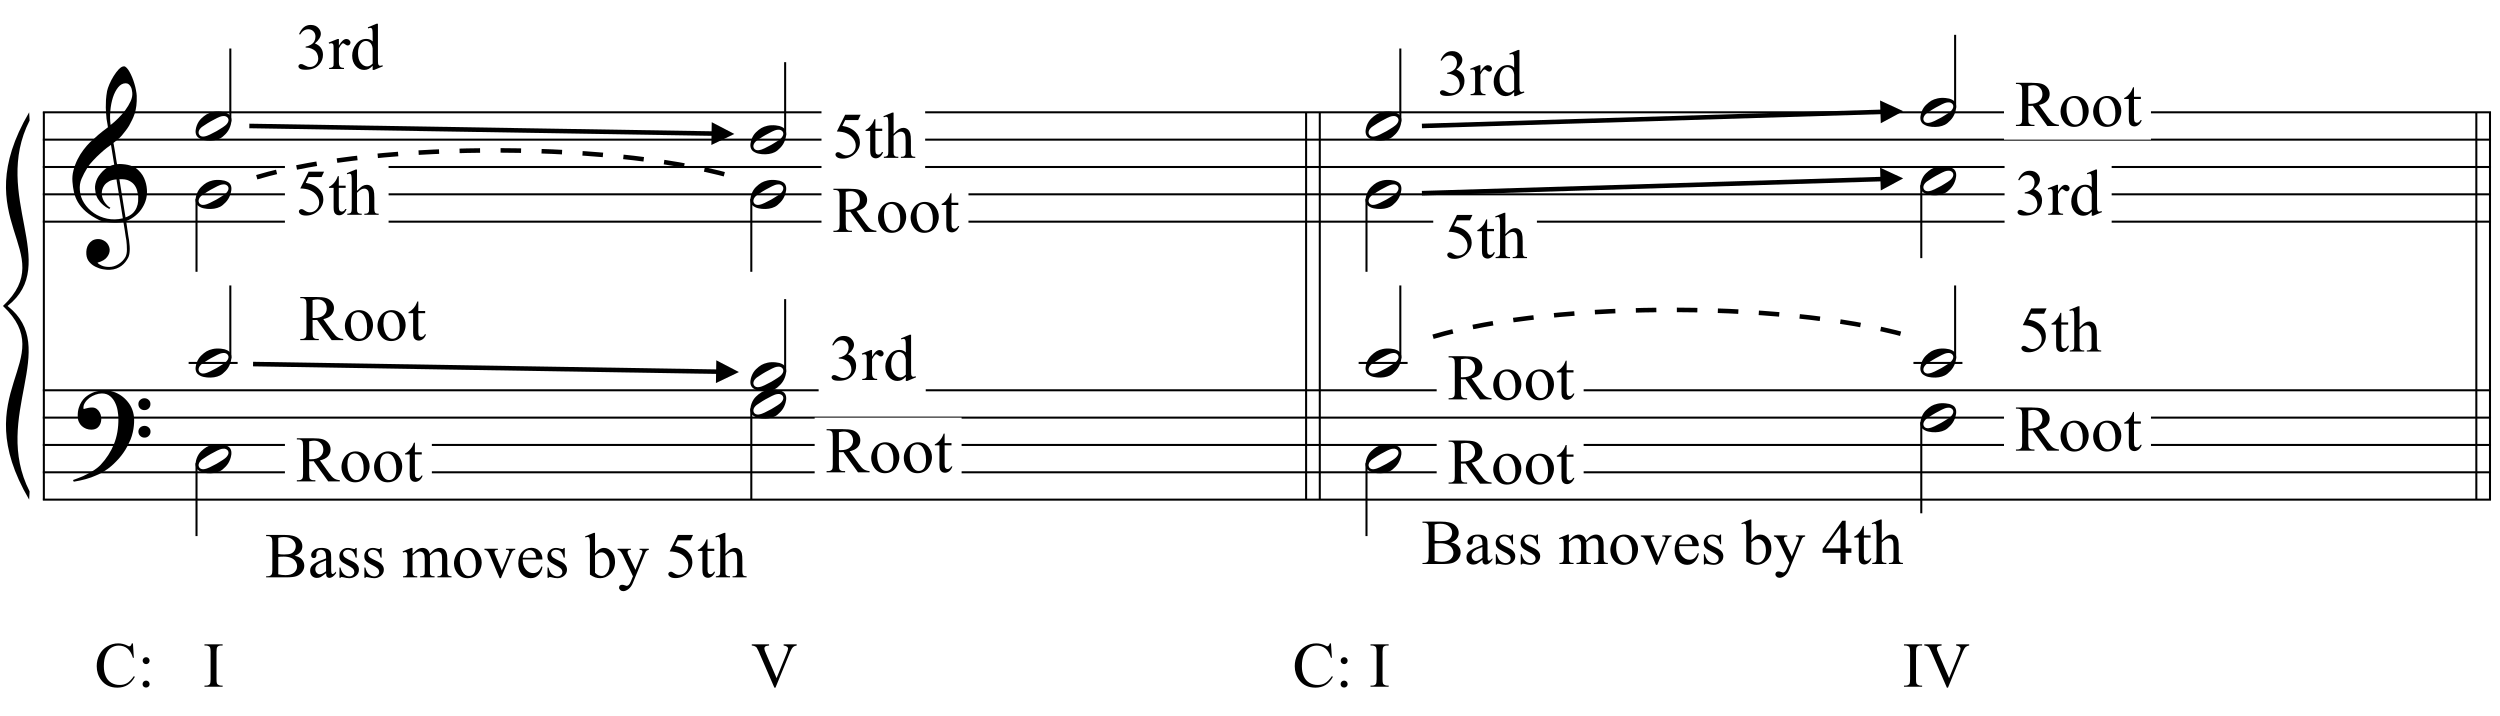 <?xml version="1.0" encoding="UTF-8"?>
<svg xmlns="http://www.w3.org/2000/svg" xmlns:xlink="http://www.w3.org/1999/xlink" width="421.75pt" height="120.75pt" viewBox="0 0 421.75 120.75" version="1.1">
<defs>
<g>
<symbol overflow="visible" id="glyph0-0">
<path style="stroke:none;" d=""/>
</symbol>
<symbol overflow="visible" id="glyph0-1">
<path style="stroke:none;" d="M 8.594 4.656 C 8.25 4.719 7.883 4.754 7.5 4.766 C 7.113 4.773 6.734 4.766 6.359 4.734 C 5.992 4.703 5.656 4.656 5.344 4.594 C 5.031 4.539 4.773 4.469 4.578 4.375 C 3.629 3.914 2.863 3.43 2.281 2.922 C 1.695 2.41 1.242 1.879 0.922 1.328 C 0.598 0.773 0.375 0.207 0.25 -0.375 C 0.125 -0.957 0.039 -1.547 0 -2.141 C -0.051 -2.773 0.004 -3.41 0.172 -4.047 C 0.336 -4.691 0.566 -5.305 0.859 -5.891 C 1.148 -6.473 1.484 -7.008 1.859 -7.5 C 2.234 -8 2.609 -8.43 2.984 -8.797 C 3.43 -9.211 3.895 -9.629 4.375 -10.047 C 4.863 -10.461 5.398 -10.883 5.984 -11.312 C 5.961 -11.469 5.941 -11.609 5.922 -11.734 C 5.91 -11.859 5.891 -11.984 5.859 -12.109 C 5.836 -12.242 5.812 -12.391 5.781 -12.547 C 5.75 -12.703 5.727 -12.898 5.719 -13.141 C 5.719 -13.234 5.703 -13.41 5.672 -13.672 C 5.648 -13.941 5.633 -14.266 5.625 -14.641 C 5.625 -15.016 5.633 -15.441 5.656 -15.922 C 5.688 -16.398 5.75 -16.898 5.844 -17.422 C 5.906 -17.723 6.035 -18.109 6.234 -18.578 C 6.441 -19.055 6.68 -19.516 6.953 -19.953 C 7.234 -20.398 7.523 -20.785 7.828 -21.109 C 8.141 -21.43 8.43 -21.594 8.703 -21.594 C 8.836 -21.594 8.984 -21.508 9.141 -21.344 C 9.305 -21.176 9.469 -20.953 9.625 -20.672 C 9.781 -20.398 9.93 -20.086 10.078 -19.734 C 10.223 -19.379 10.348 -19.02 10.453 -18.656 C 10.566 -18.289 10.656 -17.926 10.719 -17.562 C 10.789 -17.207 10.832 -16.895 10.844 -16.625 C 10.863 -15.988 10.844 -15.426 10.781 -14.938 C 10.719 -14.445 10.625 -14.008 10.5 -13.625 C 10.375 -13.238 10.227 -12.879 10.062 -12.547 C 9.895 -12.223 9.723 -11.895 9.547 -11.562 C 9.348 -11.238 9.145 -10.945 8.938 -10.688 C 8.738 -10.438 8.535 -10.18 8.328 -9.922 C 8.098 -9.648 7.863 -9.426 7.625 -9.25 C 7.383 -9.07 7.148 -8.879 6.922 -8.672 C 7.035 -8.047 7.133 -7.477 7.219 -6.969 C 7.25 -6.75 7.281 -6.535 7.312 -6.328 C 7.352 -6.117 7.383 -5.926 7.406 -5.75 C 7.438 -5.57 7.461 -5.422 7.484 -5.297 C 7.516 -5.18 7.531 -5.113 7.531 -5.094 C 7.82 -5.125 8.125 -5.125 8.438 -5.094 C 8.75 -5.07 9.051 -5.031 9.344 -4.969 C 9.633 -4.906 9.895 -4.82 10.125 -4.719 C 10.352 -4.625 10.535 -4.535 10.672 -4.453 C 11.328 -3.953 11.797 -3.383 12.078 -2.75 C 12.359 -2.125 12.52 -1.477 12.562 -0.812 C 12.602 -0.289 12.562 0.227 12.438 0.75 C 12.312 1.27 12.102 1.766 11.812 2.234 C 11.531 2.711 11.156 3.148 10.688 3.547 C 10.227 3.941 9.688 4.266 9.062 4.516 C 9.133 5.023 9.203 5.492 9.266 5.922 C 9.328 6.297 9.379 6.656 9.422 7 C 9.473 7.352 9.516 7.598 9.547 7.734 C 9.648 8.473 9.688 9.078 9.656 9.547 C 9.633 10.023 9.547 10.41 9.391 10.703 C 9.254 10.953 9.098 11.191 8.922 11.422 C 8.742 11.648 8.531 11.859 8.281 12.047 C 8.039 12.234 7.754 12.391 7.422 12.516 C 7.098 12.641 6.727 12.711 6.312 12.734 C 5.988 12.754 5.602 12.723 5.156 12.641 C 4.719 12.566 4.297 12.426 3.891 12.219 C 3.484 12.02 3.133 11.75 2.844 11.406 C 2.551 11.062 2.383 10.633 2.344 10.125 C 2.32 9.832 2.336 9.535 2.391 9.234 C 2.453 8.93 2.562 8.66 2.719 8.422 C 2.875 8.18 3.078 7.977 3.328 7.812 C 3.578 7.656 3.891 7.566 4.266 7.547 C 4.484 7.535 4.707 7.566 4.938 7.641 C 5.164 7.723 5.379 7.836 5.578 7.984 C 5.773 8.141 5.93 8.328 6.047 8.547 C 6.172 8.766 6.25 9.004 6.281 9.266 C 6.312 9.723 6.164 10.16 5.844 10.578 C 5.531 11.004 4.988 11.32 4.219 11.531 C 4.344 11.707 4.578 11.867 4.922 12.016 C 5.266 12.172 5.695 12.25 6.219 12.25 C 6.758 12.25 7.281 12.086 7.781 11.766 C 8.281 11.453 8.664 11.055 8.938 10.578 C 9.102 10.254 9.188 9.836 9.188 9.328 C 9.188 8.816 9.156 8.301 9.094 7.781 C 9.07 7.695 9.035 7.484 8.984 7.141 C 8.93 6.805 8.879 6.457 8.828 6.094 C 8.766 5.656 8.688 5.176 8.594 4.656 Z M 8.984 -18.734 C 8.504 -18.734 8.082 -18.508 7.719 -18.062 C 7.352 -17.613 7.055 -17.039 6.828 -16.344 C 6.609 -15.656 6.461 -14.898 6.391 -14.078 C 6.316 -13.254 6.332 -12.461 6.438 -11.703 C 6.844 -12.004 7.266 -12.375 7.703 -12.812 C 8.148 -13.25 8.555 -13.711 8.922 -14.203 C 9.285 -14.703 9.582 -15.203 9.812 -15.703 C 10.039 -16.203 10.133 -16.68 10.094 -17.141 C 10.082 -17.285 10.055 -17.453 10.016 -17.641 C 9.984 -17.828 9.922 -18 9.828 -18.156 C 9.742 -18.312 9.633 -18.445 9.5 -18.562 C 9.363 -18.676 9.191 -18.734 8.984 -18.734 Z M 8.953 3.891 C 9.484 3.703 9.895 3.461 10.188 3.172 C 10.477 2.879 10.691 2.562 10.828 2.219 C 10.973 1.875 11.055 1.531 11.078 1.188 C 11.098 0.844 11.102 0.535 11.094 0.266 C 11.062 0.035 11.004 -0.238 10.922 -0.562 C 10.848 -0.895 10.703 -1.219 10.484 -1.531 C 10.266 -1.844 9.953 -2.098 9.547 -2.297 C 9.141 -2.504 8.598 -2.586 7.922 -2.547 Z M 7.438 -2.516 C 6.938 -2.484 6.52 -2.379 6.188 -2.203 C 5.863 -2.023 5.602 -1.812 5.406 -1.562 C 5.219 -1.312 5.086 -1.039 5.016 -0.75 C 4.953 -0.469 4.93 -0.219 4.953 0 C 4.961 0.219 5.008 0.441 5.094 0.672 C 5.176 0.91 5.285 1.129 5.422 1.328 C 5.566 1.535 5.723 1.723 5.891 1.891 C 6.055 2.055 6.227 2.18 6.406 2.266 C 6.375 2.297 6.348 2.316 6.328 2.328 C 6.316 2.348 6.301 2.375 6.281 2.406 C 6.25 2.426 6.227 2.445 6.219 2.469 C 5.832 2.289 5.492 2.07 5.203 1.812 C 4.922 1.562 4.738 1.379 4.656 1.266 C 4.52 1.086 4.398 0.922 4.297 0.766 C 4.203 0.617 4.125 0.461 4.062 0.297 C 4 0.141 3.945 -0.035 3.906 -0.234 C 3.863 -0.43 3.832 -0.664 3.812 -0.938 C 3.789 -1.195 3.812 -1.473 3.875 -1.766 C 3.938 -2.055 4.035 -2.348 4.172 -2.641 C 4.316 -2.93 4.504 -3.211 4.734 -3.484 C 4.961 -3.766 5.227 -4.031 5.531 -4.281 C 5.695 -4.406 5.844 -4.504 5.969 -4.578 C 6.094 -4.648 6.211 -4.711 6.328 -4.766 C 6.441 -4.828 6.555 -4.875 6.672 -4.906 C 6.785 -4.938 6.91 -4.969 7.047 -5 L 6.5 -8.344 C 6.352 -8.258 6.113 -8.086 5.781 -7.828 C 5.445 -7.566 5.082 -7.254 4.688 -6.891 C 4.289 -6.535 3.898 -6.148 3.516 -5.734 C 3.129 -5.328 2.812 -4.938 2.562 -4.562 C 2.125 -3.852 1.781 -3.203 1.531 -2.609 C 1.281 -2.023 1.188 -1.391 1.25 -0.703 C 1.301 0.078 1.539 0.801 1.969 1.469 C 2.395 2.133 2.938 2.695 3.594 3.156 C 4.258 3.613 5.016 3.93 5.859 4.109 C 6.711 4.285 7.594 4.266 8.5 4.047 C 8.312 2.828 8.133 1.738 7.969 0.781 C 7.895 0.375 7.828 -0.023 7.766 -0.422 C 7.703 -0.816 7.645 -1.164 7.594 -1.469 C 7.539 -1.781 7.5 -2.031 7.469 -2.219 C 7.445 -2.414 7.438 -2.516 7.438 -2.516 Z M 7.438 -2.516 "/>
</symbol>
<symbol overflow="visible" id="glyph0-2">
<path style="stroke:none;" d="M 9.266 4.828 C 9.148 5.035 9.039 5.227 8.938 5.406 C 8.832 5.582 8.723 5.75 8.609 5.906 C 8.504 6.062 8.391 6.219 8.266 6.375 C 8.141 6.531 8 6.703 7.844 6.891 C 7.688 7.066 7.535 7.227 7.391 7.375 C 7.242 7.531 7.098 7.676 6.953 7.812 C 6.816 7.945 6.672 8.078 6.516 8.203 C 6.359 8.328 6.18 8.469 5.984 8.625 C 5.734 8.801 5.5 8.957 5.281 9.094 C 5.07 9.227 4.859 9.348 4.641 9.453 C 4.422 9.566 4.191 9.672 3.953 9.766 C 3.723 9.859 3.469 9.961 3.188 10.078 C 2.906 10.18 2.594 10.281 2.25 10.375 C 1.914 10.469 1.598 10.547 1.297 10.609 C 0.93 10.68 0.57 10.75 0.219 10.812 L 0.094 10.531 C 0.664 10.332 1.242 10.109 1.828 9.859 C 2.305 9.629 2.812 9.359 3.344 9.047 C 3.883 8.734 4.352 8.375 4.75 7.969 C 5.738 6.914 6.488 5.75 7 4.469 C 7.52 3.195 7.77 1.75 7.75 0.125 C 7.75 -0.238 7.707 -0.66 7.625 -1.141 C 7.551 -1.617 7.41 -2.07 7.203 -2.5 C 7.004 -2.938 6.723 -3.305 6.359 -3.609 C 5.992 -3.922 5.523 -4.078 4.953 -4.078 C 4.617 -4.078 4.266 -4.008 3.891 -3.875 C 3.516 -3.738 3.172 -3.555 2.859 -3.328 C 2.555 -3.098 2.305 -2.828 2.109 -2.516 C 1.91 -2.203 1.828 -1.867 1.859 -1.516 C 1.867 -1.461 1.906 -1.445 1.969 -1.469 C 2.039 -1.488 2.141 -1.516 2.266 -1.547 C 2.398 -1.586 2.562 -1.625 2.75 -1.656 C 2.945 -1.695 3.176 -1.711 3.438 -1.703 C 3.707 -1.68 3.938 -1.594 4.125 -1.438 C 4.32 -1.289 4.484 -1.098 4.609 -0.859 C 4.734 -0.629 4.812 -0.375 4.844 -0.094 C 4.883 0.176 4.875 0.441 4.812 0.703 C 4.719 1.109 4.535 1.43 4.266 1.672 C 4.004 1.91 3.641 2.031 3.172 2.031 C 2.879 2.031 2.594 1.977 2.312 1.875 C 2.039 1.77 1.797 1.617 1.578 1.422 C 1.367 1.234 1.203 1 1.078 0.719 C 0.953 0.445 0.891 0.133 0.891 -0.219 C 0.879 -0.75 0.938 -1.219 1.062 -1.625 C 1.188 -2.031 1.344 -2.379 1.531 -2.672 C 1.727 -2.973 1.93 -3.219 2.141 -3.406 C 2.359 -3.594 2.562 -3.742 2.75 -3.859 C 3.207 -4.141 3.664 -4.332 4.125 -4.438 C 4.594 -4.539 5.039 -4.598 5.469 -4.609 C 5.926 -4.609 6.391 -4.531 6.859 -4.375 C 7.336 -4.227 7.785 -4.008 8.203 -3.719 C 8.629 -3.426 9.004 -3.078 9.328 -2.672 C 9.66 -2.273 9.914 -1.832 10.094 -1.344 C 10.301 -0.789 10.406 -0.207 10.406 0.406 C 10.414 1.031 10.344 1.707 10.188 2.438 C 10.133 2.688 10.078 2.906 10.016 3.094 C 9.953 3.289 9.883 3.484 9.812 3.672 C 9.738 3.859 9.656 4.039 9.562 4.219 C 9.469 4.406 9.367 4.609 9.266 4.828 Z M 11.125 -2.266 C 11.113 -2.547 11.207 -2.781 11.406 -2.969 C 11.602 -3.164 11.844 -3.266 12.125 -3.266 C 12.406 -3.273 12.645 -3.188 12.844 -3 C 13.051 -2.82 13.156 -2.594 13.156 -2.312 C 13.164 -2.02 13.07 -1.77 12.875 -1.562 C 12.676 -1.363 12.438 -1.266 12.156 -1.266 C 11.875 -1.254 11.629 -1.348 11.422 -1.547 C 11.223 -1.742 11.125 -1.984 11.125 -2.266 Z M 11.125 2.375 C 11.125 2.094 11.223 1.859 11.422 1.672 C 11.617 1.492 11.859 1.398 12.141 1.391 C 12.422 1.391 12.66 1.477 12.859 1.656 C 13.066 1.832 13.172 2.062 13.172 2.344 C 13.18 2.625 13.086 2.863 12.891 3.062 C 12.703 3.27 12.461 3.375 12.172 3.375 C 11.891 3.383 11.645 3.289 11.438 3.094 C 11.238 2.906 11.133 2.664 11.125 2.375 Z M 11.125 2.375 "/>
</symbol>
<symbol overflow="visible" id="glyph0-3">
<path style="stroke:none;" d="M 5.906 -1.641 C 5.977 -1.504 6.023 -1.352 6.047 -1.188 C 6.066 -1.02 6.066 -0.852 6.047 -0.688 C 6.023 -0.52 5.992 -0.363 5.953 -0.219 C 5.922 -0.07 5.883 0.039 5.844 0.125 C 5.676 0.594 5.422 1.004 5.078 1.359 C 4.734 1.723 4.422 1.973 4.141 2.109 C 3.535 2.41 2.812 2.523 1.969 2.453 C 1.852 2.441 1.711 2.422 1.547 2.391 C 1.379 2.367 1.211 2.328 1.047 2.266 C 0.879 2.203 0.719 2.117 0.562 2.016 C 0.406 1.922 0.285 1.801 0.203 1.656 C 0.109 1.5 0.051 1.336 0.031 1.172 C 0.008 1.004 0.008 0.844 0.031 0.688 C 0.051 0.539 0.078 0.398 0.109 0.266 C 0.148 0.141 0.188 0.023 0.219 -0.078 C 0.395 -0.547 0.641 -0.93 0.953 -1.234 C 1.273 -1.547 1.578 -1.785 1.859 -1.953 C 2.141 -2.117 2.488 -2.25 2.906 -2.344 C 3.32 -2.438 3.785 -2.457 4.297 -2.406 C 4.398 -2.383 4.523 -2.363 4.672 -2.344 C 4.816 -2.332 4.961 -2.297 5.109 -2.234 C 5.266 -2.18 5.414 -2.109 5.562 -2.016 C 5.707 -1.922 5.82 -1.797 5.906 -1.641 Z M 5.484 -1.328 C 5.379 -1.473 5.254 -1.57 5.109 -1.625 C 4.973 -1.676 4.82 -1.691 4.656 -1.672 C 4.488 -1.66 4.316 -1.625 4.141 -1.562 C 3.973 -1.5 3.816 -1.43 3.672 -1.359 C 3.461 -1.266 3.273 -1.164 3.109 -1.062 C 2.941 -0.969 2.766 -0.875 2.578 -0.781 C 2.223 -0.582 1.863 -0.359 1.5 -0.109 C 1.363 -0.023 1.223 0.066 1.078 0.172 C 0.941 0.285 0.82 0.41 0.719 0.547 C 0.625 0.68 0.562 0.828 0.531 0.984 C 0.5 1.141 0.523 1.289 0.609 1.438 C 0.691 1.582 0.805 1.68 0.953 1.734 C 1.109 1.785 1.266 1.801 1.422 1.781 C 1.586 1.758 1.758 1.719 1.938 1.656 C 2.113 1.594 2.273 1.523 2.422 1.453 C 2.629 1.359 2.82 1.258 3 1.156 C 3.176 1.062 3.359 0.969 3.547 0.875 C 3.723 0.77 3.895 0.664 4.062 0.562 C 4.227 0.469 4.41 0.352 4.609 0.219 C 4.734 0.133 4.863 0.039 5 -0.062 C 5.145 -0.176 5.266 -0.301 5.359 -0.438 C 5.461 -0.57 5.531 -0.719 5.562 -0.875 C 5.594 -1.031 5.566 -1.18 5.484 -1.328 Z M 5.484 -1.328 "/>
</symbol>
<symbol overflow="visible" id="glyph1-0">
<path style="stroke:none;" d="M 1.531 0 L 1.531 -6.875 L 7.031 -6.875 L 7.031 0 Z M 1.703 -0.172 L 6.859 -0.172 L 6.859 -6.703 L 1.703 -6.703 Z M 1.703 -0.172 "/>
</symbol>
<symbol overflow="visible" id="glyph1-1">
<path style="stroke:none;" d="M 0.562 -5.891 C 0.77 -6.391 1.031 -6.77 1.344 -7.031 C 1.664 -7.301 2.062 -7.438 2.531 -7.438 C 3.113 -7.438 3.562 -7.242 3.875 -6.859 C 4.113 -6.578 4.234 -6.273 4.234 -5.953 C 4.234 -5.422 3.898 -4.875 3.234 -4.312 C 3.68 -4.133 4.02 -3.883 4.25 -3.562 C 4.477 -3.238 4.594 -2.852 4.594 -2.406 C 4.594 -1.781 4.391 -1.238 3.984 -0.781 C 3.461 -0.176 2.707 0.125 1.719 0.125 C 1.227 0.125 0.895 0.066 0.719 -0.047 C 0.539 -0.172 0.453 -0.305 0.453 -0.453 C 0.453 -0.555 0.492 -0.645 0.578 -0.719 C 0.66 -0.801 0.758 -0.844 0.875 -0.844 C 0.969 -0.844 1.062 -0.828 1.156 -0.797 C 1.207 -0.773 1.344 -0.707 1.562 -0.594 C 1.781 -0.488 1.93 -0.422 2.016 -0.391 C 2.141 -0.359 2.281 -0.344 2.438 -0.344 C 2.801 -0.344 3.117 -0.484 3.391 -0.766 C 3.66 -1.047 3.797 -1.379 3.797 -1.766 C 3.797 -2.047 3.734 -2.32 3.609 -2.594 C 3.516 -2.789 3.41 -2.941 3.297 -3.047 C 3.141 -3.191 2.926 -3.32 2.656 -3.438 C 2.395 -3.551 2.125 -3.609 1.844 -3.609 L 1.672 -3.609 L 1.672 -3.781 C 1.953 -3.812 2.234 -3.91 2.516 -4.078 C 2.805 -4.242 3.016 -4.445 3.141 -4.688 C 3.266 -4.926 3.328 -5.188 3.328 -5.469 C 3.328 -5.832 3.211 -6.129 2.984 -6.359 C 2.754 -6.586 2.469 -6.703 2.125 -6.703 C 1.57 -6.703 1.109 -6.406 0.734 -5.812 Z M 0.562 -5.891 "/>
</symbol>
<symbol overflow="visible" id="glyph1-2">
<path style="stroke:none;" d="M 1.781 -5.062 L 1.781 -3.953 C 2.195 -4.691 2.617 -5.062 3.047 -5.062 C 3.242 -5.062 3.406 -5 3.531 -4.875 C 3.664 -4.758 3.734 -4.625 3.734 -4.469 C 3.734 -4.332 3.688 -4.211 3.594 -4.109 C 3.5 -4.016 3.391 -3.969 3.266 -3.969 C 3.141 -3.969 3 -4.031 2.844 -4.156 C 2.688 -4.281 2.57 -4.344 2.5 -4.344 C 2.426 -4.344 2.352 -4.305 2.281 -4.234 C 2.125 -4.086 1.957 -3.844 1.781 -3.5 L 1.781 -1.156 C 1.781 -0.875 1.816 -0.664 1.891 -0.531 C 1.93 -0.438 2.008 -0.352 2.125 -0.281 C 2.25 -0.219 2.422 -0.188 2.641 -0.188 L 2.641 0 L 0.125 0 L 0.125 -0.188 C 0.375 -0.188 0.562 -0.227 0.688 -0.312 C 0.77 -0.363 0.832 -0.453 0.875 -0.578 C 0.883 -0.641 0.891 -0.816 0.891 -1.109 L 0.891 -3.016 C 0.891 -3.586 0.879 -3.926 0.859 -4.031 C 0.836 -4.145 0.797 -4.223 0.734 -4.266 C 0.672 -4.316 0.594 -4.344 0.5 -4.344 C 0.383 -4.344 0.258 -4.316 0.125 -4.266 L 0.062 -4.469 L 1.562 -5.062 Z M 1.781 -5.062 "/>
</symbol>
<symbol overflow="visible" id="glyph1-3">
<path style="stroke:none;" d="M 3.812 -0.547 C 3.57 -0.297 3.336 -0.113 3.109 0 C 2.879 0.102 2.633 0.156 2.375 0.156 C 1.832 0.156 1.359 -0.066 0.953 -0.516 C 0.555 -0.973 0.359 -1.551 0.359 -2.25 C 0.359 -2.957 0.582 -3.602 1.031 -4.188 C 1.477 -4.781 2.051 -5.078 2.75 -5.078 C 3.176 -5.078 3.531 -4.938 3.812 -4.656 L 3.812 -5.562 C 3.812 -6.125 3.797 -6.469 3.766 -6.594 C 3.742 -6.727 3.703 -6.816 3.641 -6.859 C 3.586 -6.91 3.52 -6.938 3.438 -6.938 C 3.344 -6.938 3.219 -6.906 3.062 -6.844 L 3 -7.031 L 4.469 -7.641 L 4.703 -7.641 L 4.703 -1.953 C 4.703 -1.367 4.711 -1.016 4.734 -0.891 C 4.766 -0.766 4.812 -0.676 4.875 -0.625 C 4.938 -0.57 5.004 -0.547 5.078 -0.547 C 5.172 -0.547 5.301 -0.578 5.469 -0.641 L 5.531 -0.453 L 4.062 0.156 L 3.812 0.156 Z M 3.812 -0.922 L 3.812 -3.469 C 3.789 -3.707 3.727 -3.926 3.625 -4.125 C 3.52 -4.332 3.379 -4.484 3.203 -4.578 C 3.023 -4.68 2.852 -4.734 2.688 -4.734 C 2.363 -4.734 2.082 -4.594 1.844 -4.312 C 1.508 -3.938 1.344 -3.395 1.344 -2.688 C 1.344 -1.957 1.5 -1.398 1.812 -1.016 C 2.133 -0.629 2.488 -0.438 2.875 -0.438 C 3.195 -0.438 3.508 -0.598 3.812 -0.922 Z M 3.812 -0.922 "/>
</symbol>
<symbol overflow="visible" id="glyph1-4">
<path style="stroke:none;" d="M 4.781 -7.281 L 4.359 -6.375 L 2.172 -6.375 L 1.688 -5.391 C 2.633 -5.254 3.383 -4.898 3.938 -4.328 C 4.414 -3.848 4.656 -3.273 4.656 -2.609 C 4.656 -2.234 4.578 -1.879 4.422 -1.547 C 4.266 -1.223 4.066 -0.945 3.828 -0.719 C 3.598 -0.488 3.336 -0.305 3.047 -0.172 C 2.629 0.023 2.207 0.125 1.781 0.125 C 1.344 0.125 1.023 0.051 0.828 -0.094 C 0.629 -0.238 0.531 -0.398 0.531 -0.578 C 0.531 -0.68 0.57 -0.77 0.656 -0.844 C 0.738 -0.926 0.844 -0.969 0.969 -0.969 C 1.051 -0.969 1.129 -0.953 1.203 -0.922 C 1.273 -0.891 1.395 -0.816 1.562 -0.703 C 1.832 -0.516 2.102 -0.422 2.375 -0.422 C 2.801 -0.422 3.172 -0.578 3.484 -0.891 C 3.797 -1.211 3.953 -1.602 3.953 -2.062 C 3.953 -2.5 3.812 -2.906 3.531 -3.281 C 3.25 -3.664 2.859 -3.961 2.359 -4.172 C 1.973 -4.336 1.441 -4.43 0.766 -4.453 L 2.172 -7.281 Z M 4.781 -7.281 "/>
</symbol>
<symbol overflow="visible" id="glyph1-5">
<path style="stroke:none;" d="M 1.766 -6.531 L 1.766 -4.922 L 2.922 -4.922 L 2.922 -4.547 L 1.766 -4.547 L 1.766 -1.359 C 1.766 -1.035 1.812 -0.816 1.906 -0.703 C 2 -0.598 2.117 -0.547 2.266 -0.547 C 2.379 -0.547 2.488 -0.582 2.594 -0.656 C 2.707 -0.727 2.797 -0.836 2.859 -0.984 L 3.078 -0.984 C 2.953 -0.629 2.773 -0.363 2.547 -0.188 C 2.316 -0.008 2.078 0.078 1.828 0.078 C 1.66 0.078 1.5 0.035 1.344 -0.047 C 1.188 -0.141 1.07 -0.27 1 -0.438 C 0.926 -0.613 0.891 -0.879 0.891 -1.234 L 0.891 -4.547 L 0.109 -4.547 L 0.109 -4.719 C 0.305 -4.801 0.504 -4.938 0.703 -5.125 C 0.91 -5.312 1.098 -5.535 1.266 -5.797 C 1.348 -5.93 1.461 -6.176 1.609 -6.531 Z M 1.766 -6.531 "/>
</symbol>
<symbol overflow="visible" id="glyph1-6">
<path style="stroke:none;" d="M 1.781 -7.641 L 1.781 -4.047 C 2.188 -4.473 2.504 -4.75 2.734 -4.875 C 2.961 -5 3.195 -5.062 3.438 -5.062 C 3.707 -5.062 3.941 -4.984 4.141 -4.828 C 4.348 -4.68 4.5 -4.441 4.594 -4.109 C 4.664 -3.879 4.703 -3.461 4.703 -2.859 L 4.703 -1.109 C 4.703 -0.797 4.727 -0.582 4.781 -0.469 C 4.812 -0.383 4.867 -0.316 4.953 -0.266 C 5.047 -0.211 5.207 -0.188 5.438 -0.188 L 5.438 0 L 3.016 0 L 3.016 -0.188 L 3.125 -0.188 C 3.352 -0.188 3.508 -0.223 3.594 -0.297 C 3.688 -0.367 3.754 -0.473 3.797 -0.609 C 3.805 -0.66 3.812 -0.828 3.812 -1.109 L 3.812 -2.859 C 3.812 -3.391 3.781 -3.738 3.719 -3.906 C 3.664 -4.07 3.578 -4.195 3.453 -4.281 C 3.336 -4.375 3.191 -4.422 3.016 -4.422 C 2.836 -4.422 2.656 -4.375 2.469 -4.281 C 2.281 -4.188 2.051 -4 1.781 -3.719 L 1.781 -1.109 C 1.781 -0.773 1.801 -0.566 1.844 -0.484 C 1.883 -0.398 1.953 -0.328 2.047 -0.266 C 2.148 -0.211 2.328 -0.188 2.578 -0.188 L 2.578 0 L 0.141 0 L 0.141 -0.188 C 0.359 -0.188 0.531 -0.223 0.656 -0.297 C 0.727 -0.328 0.785 -0.395 0.828 -0.5 C 0.867 -0.602 0.891 -0.805 0.891 -1.109 L 0.891 -5.562 C 0.891 -6.125 0.875 -6.469 0.844 -6.594 C 0.82 -6.727 0.785 -6.816 0.734 -6.859 C 0.68 -6.91 0.609 -6.938 0.516 -6.938 C 0.43 -6.938 0.305 -6.906 0.141 -6.844 L 0.062 -7.031 L 1.547 -7.641 Z M 1.781 -7.641 "/>
</symbol>
<symbol overflow="visible" id="glyph1-7">
<path style="stroke:none;" d="M 7.438 0 L 5.484 0 L 3.031 -3.406 C 2.844 -3.395 2.691 -3.391 2.578 -3.391 C 2.535 -3.391 2.484 -3.391 2.422 -3.391 C 2.367 -3.398 2.316 -3.406 2.266 -3.406 L 2.266 -1.297 C 2.266 -0.836 2.312 -0.551 2.406 -0.438 C 2.539 -0.281 2.75 -0.203 3.031 -0.203 L 3.312 -0.203 L 3.312 0 L 0.188 0 L 0.188 -0.203 L 0.469 -0.203 C 0.77 -0.203 0.988 -0.301 1.125 -0.5 C 1.195 -0.613 1.234 -0.879 1.234 -1.297 L 1.234 -6 C 1.234 -6.457 1.18 -6.738 1.078 -6.844 C 0.941 -7 0.738 -7.078 0.469 -7.078 L 0.188 -7.078 L 0.188 -7.281 L 2.844 -7.281 C 3.613 -7.281 4.18 -7.223 4.547 -7.109 C 4.922 -6.992 5.234 -6.785 5.484 -6.484 C 5.742 -6.18 5.875 -5.82 5.875 -5.406 C 5.875 -4.957 5.727 -4.566 5.438 -4.234 C 5.145 -3.91 4.691 -3.68 4.078 -3.547 L 5.578 -1.453 C 5.922 -0.973 6.219 -0.656 6.469 -0.5 C 6.719 -0.344 7.039 -0.242 7.438 -0.203 Z M 2.266 -3.75 C 2.328 -3.75 2.383 -3.742 2.438 -3.734 C 2.488 -3.734 2.531 -3.734 2.562 -3.734 C 3.258 -3.734 3.781 -3.883 4.125 -4.188 C 4.477 -4.488 4.656 -4.875 4.656 -5.344 C 4.656 -5.789 4.516 -6.156 4.234 -6.438 C 3.953 -6.727 3.578 -6.875 3.109 -6.875 C 2.898 -6.875 2.617 -6.836 2.266 -6.766 Z M 2.266 -3.75 "/>
</symbol>
<symbol overflow="visible" id="glyph1-8">
<path style="stroke:none;" d="M 2.75 -5.062 C 3.5 -5.062 4.098 -4.781 4.547 -4.219 C 4.93 -3.727 5.125 -3.172 5.125 -2.547 C 5.125 -2.109 5.016 -1.66 4.797 -1.203 C 4.586 -0.754 4.297 -0.414 3.922 -0.188 C 3.555 0.039 3.145 0.156 2.688 0.156 C 1.945 0.156 1.359 -0.141 0.922 -0.734 C 0.555 -1.234 0.375 -1.789 0.375 -2.406 C 0.375 -2.863 0.484 -3.312 0.703 -3.75 C 0.93 -4.195 1.227 -4.523 1.594 -4.734 C 1.957 -4.953 2.344 -5.062 2.75 -5.062 Z M 2.578 -4.719 C 2.391 -4.719 2.195 -4.66 2 -4.547 C 1.812 -4.43 1.66 -4.234 1.547 -3.953 C 1.43 -3.672 1.375 -3.305 1.375 -2.859 C 1.375 -2.141 1.516 -1.52 1.797 -1 C 2.078 -0.488 2.453 -0.234 2.922 -0.234 C 3.266 -0.234 3.551 -0.375 3.781 -0.656 C 4.008 -0.945 4.125 -1.441 4.125 -2.141 C 4.125 -3.016 3.938 -3.703 3.562 -4.203 C 3.301 -4.547 2.973 -4.719 2.578 -4.719 Z M 2.578 -4.719 "/>
</symbol>
<symbol overflow="visible" id="glyph2-0">
<path style="stroke:none;" d="M 1.5 0 L 1.5 -6.75 L 6.891 -6.75 L 6.891 0 Z M 1.672 -0.172 L 6.734 -0.172 L 6.734 -6.578 L 1.672 -6.578 Z M 1.672 -0.172 "/>
</symbol>
<symbol overflow="visible" id="glyph2-1">
<path style="stroke:none;" d="M 4.984 -3.641 C 5.484 -3.535 5.852 -3.367 6.094 -3.141 C 6.438 -2.816 6.609 -2.422 6.609 -1.953 C 6.609 -1.598 6.492 -1.258 6.266 -0.938 C 6.047 -0.613 5.738 -0.375 5.344 -0.219 C 4.957 -0.07 4.359 0 3.547 0 L 0.172 0 L 0.172 -0.188 L 0.453 -0.188 C 0.742 -0.188 0.957 -0.285 1.094 -0.484 C 1.176 -0.609 1.219 -0.867 1.219 -1.266 L 1.219 -5.891 C 1.219 -6.328 1.164 -6.602 1.062 -6.719 C 0.926 -6.875 0.723 -6.953 0.453 -6.953 L 0.172 -6.953 L 0.172 -7.156 L 3.266 -7.156 C 3.848 -7.156 4.312 -7.109 4.656 -7.016 C 5.188 -6.891 5.586 -6.664 5.859 -6.344 C 6.141 -6.031 6.281 -5.66 6.281 -5.234 C 6.281 -4.879 6.172 -4.562 5.953 -4.281 C 5.734 -4 5.41 -3.785 4.984 -3.641 Z M 2.219 -3.938 C 2.352 -3.906 2.504 -3.883 2.672 -3.875 C 2.836 -3.863 3.02 -3.859 3.219 -3.859 C 3.727 -3.859 4.113 -3.91 4.375 -4.016 C 4.633 -4.129 4.832 -4.301 4.969 -4.531 C 5.102 -4.758 5.172 -5.008 5.172 -5.281 C 5.172 -5.695 5 -6.051 4.656 -6.344 C 4.32 -6.645 3.828 -6.797 3.172 -6.797 C 2.816 -6.797 2.5 -6.754 2.219 -6.672 Z M 2.219 -0.516 C 2.633 -0.422 3.039 -0.375 3.438 -0.375 C 4.07 -0.375 4.555 -0.516 4.891 -0.797 C 5.223 -1.086 5.391 -1.441 5.391 -1.859 C 5.391 -2.141 5.312 -2.406 5.156 -2.656 C 5.008 -2.914 4.766 -3.117 4.422 -3.266 C 4.078 -3.422 3.656 -3.5 3.156 -3.5 C 2.938 -3.5 2.75 -3.492 2.594 -3.484 C 2.438 -3.473 2.312 -3.461 2.219 -3.453 Z M 2.219 -0.516 "/>
</symbol>
<symbol overflow="visible" id="glyph2-2">
<path style="stroke:none;" d="M 3.078 -0.703 C 2.578 -0.316 2.266 -0.094 2.141 -0.031 C 1.953 0.051 1.75 0.094 1.531 0.094 C 1.195 0.094 0.922 -0.016 0.703 -0.234 C 0.492 -0.461 0.391 -0.766 0.391 -1.141 C 0.391 -1.379 0.441 -1.582 0.547 -1.75 C 0.691 -1.988 0.941 -2.211 1.297 -2.422 C 1.648 -2.641 2.242 -2.898 3.078 -3.203 L 3.078 -3.391 C 3.078 -3.867 3 -4.195 2.844 -4.375 C 2.688 -4.562 2.461 -4.656 2.172 -4.656 C 1.953 -4.656 1.781 -4.594 1.656 -4.469 C 1.52 -4.352 1.453 -4.219 1.453 -4.062 L 1.453 -3.75 C 1.453 -3.594 1.41 -3.469 1.328 -3.375 C 1.254 -3.289 1.148 -3.25 1.016 -3.25 C 0.879 -3.25 0.77 -3.289 0.688 -3.375 C 0.602 -3.469 0.562 -3.598 0.562 -3.766 C 0.562 -4.066 0.719 -4.344 1.031 -4.594 C 1.344 -4.844 1.773 -4.969 2.328 -4.969 C 2.766 -4.969 3.117 -4.895 3.391 -4.75 C 3.598 -4.645 3.75 -4.477 3.844 -4.25 C 3.906 -4.094 3.938 -3.781 3.938 -3.312 L 3.938 -1.672 C 3.938 -1.211 3.945 -0.93 3.969 -0.828 C 3.988 -0.723 4.02 -0.648 4.062 -0.609 C 4.102 -0.578 4.148 -0.562 4.203 -0.562 C 4.254 -0.562 4.301 -0.578 4.344 -0.609 C 4.414 -0.648 4.555 -0.773 4.766 -0.984 L 4.766 -0.703 C 4.379 -0.172 4.004 0.094 3.641 0.094 C 3.473 0.094 3.336 0.035 3.234 -0.078 C 3.129 -0.203 3.078 -0.41 3.078 -0.703 Z M 3.078 -1.031 L 3.078 -2.875 C 2.547 -2.664 2.203 -2.52 2.047 -2.438 C 1.766 -2.281 1.562 -2.113 1.438 -1.938 C 1.32 -1.77 1.266 -1.586 1.266 -1.391 C 1.266 -1.141 1.336 -0.93 1.484 -0.766 C 1.641 -0.598 1.816 -0.516 2.016 -0.516 C 2.285 -0.516 2.641 -0.688 3.078 -1.031 Z M 3.078 -1.031 "/>
</symbol>
<symbol overflow="visible" id="glyph2-3">
<path style="stroke:none;" d="M 3.453 -4.969 L 3.453 -3.328 L 3.281 -3.328 C 3.145 -3.836 2.973 -4.188 2.766 -4.375 C 2.555 -4.562 2.289 -4.656 1.969 -4.656 C 1.727 -4.656 1.531 -4.586 1.375 -4.453 C 1.227 -4.328 1.156 -4.188 1.156 -4.031 C 1.156 -3.832 1.207 -3.664 1.312 -3.531 C 1.426 -3.383 1.648 -3.227 1.984 -3.062 L 2.75 -2.688 C 3.469 -2.344 3.828 -1.883 3.828 -1.312 C 3.828 -0.875 3.66 -0.52 3.328 -0.25 C 2.992 0.008 2.617 0.141 2.203 0.141 C 1.91 0.141 1.578 0.086 1.203 -0.016 C 1.078 -0.047 0.977 -0.062 0.906 -0.062 C 0.832 -0.062 0.77 -0.016 0.719 0.078 L 0.547 0.078 L 0.547 -1.656 L 0.719 -1.656 C 0.82 -1.156 1.008 -0.781 1.281 -0.531 C 1.562 -0.281 1.875 -0.156 2.219 -0.156 C 2.457 -0.156 2.656 -0.227 2.812 -0.375 C 2.969 -0.52 3.047 -0.691 3.047 -0.891 C 3.047 -1.129 2.957 -1.332 2.781 -1.5 C 2.613 -1.664 2.273 -1.875 1.766 -2.125 C 1.254 -2.383 0.922 -2.613 0.766 -2.812 C 0.609 -3.008 0.531 -3.266 0.531 -3.578 C 0.531 -3.973 0.664 -4.301 0.938 -4.562 C 1.207 -4.832 1.562 -4.969 2 -4.969 C 2.188 -4.969 2.414 -4.926 2.688 -4.844 C 2.863 -4.789 2.984 -4.766 3.047 -4.766 C 3.098 -4.766 3.141 -4.773 3.172 -4.797 C 3.203 -4.828 3.238 -4.883 3.281 -4.969 Z M 3.453 -4.969 "/>
</symbol>
<symbol overflow="visible" id="glyph2-4">
<path style="stroke:none;" d=""/>
</symbol>
<symbol overflow="visible" id="glyph2-5">
<path style="stroke:none;" d="M 1.766 -3.938 C 2.117 -4.289 2.328 -4.492 2.391 -4.547 C 2.547 -4.68 2.711 -4.785 2.891 -4.859 C 3.078 -4.93 3.266 -4.969 3.453 -4.969 C 3.754 -4.969 4.016 -4.879 4.234 -4.703 C 4.453 -4.523 4.598 -4.27 4.672 -3.938 C 5.023 -4.363 5.328 -4.641 5.578 -4.766 C 5.828 -4.898 6.086 -4.969 6.359 -4.969 C 6.609 -4.969 6.832 -4.898 7.031 -4.766 C 7.227 -4.641 7.383 -4.426 7.5 -4.125 C 7.582 -3.926 7.625 -3.609 7.625 -3.172 L 7.625 -1.094 C 7.625 -0.789 7.645 -0.582 7.688 -0.469 C 7.727 -0.395 7.797 -0.328 7.891 -0.266 C 7.984 -0.211 8.133 -0.188 8.344 -0.188 L 8.344 0 L 5.969 0 L 5.969 -0.188 L 6.062 -0.188 C 6.27 -0.188 6.43 -0.227 6.547 -0.312 C 6.629 -0.363 6.691 -0.453 6.734 -0.578 C 6.742 -0.641 6.75 -0.812 6.75 -1.094 L 6.75 -3.172 C 6.75 -3.566 6.703 -3.844 6.609 -4 C 6.473 -4.227 6.254 -4.344 5.953 -4.344 C 5.766 -4.344 5.578 -4.297 5.391 -4.203 C 5.203 -4.109 4.973 -3.938 4.703 -3.688 L 4.688 -3.625 L 4.703 -3.391 L 4.703 -1.094 C 4.703 -0.758 4.719 -0.551 4.75 -0.469 C 4.789 -0.395 4.863 -0.328 4.969 -0.266 C 5.07 -0.211 5.242 -0.188 5.484 -0.188 L 5.484 0 L 3.047 0 L 3.047 -0.188 C 3.316 -0.188 3.5 -0.219 3.594 -0.281 C 3.695 -0.344 3.77 -0.438 3.812 -0.562 C 3.82 -0.625 3.828 -0.801 3.828 -1.094 L 3.828 -3.172 C 3.828 -3.566 3.77 -3.848 3.656 -4.016 C 3.5 -4.242 3.285 -4.359 3.016 -4.359 C 2.816 -4.359 2.629 -4.305 2.453 -4.203 C 2.16 -4.047 1.93 -3.875 1.766 -3.688 L 1.766 -1.094 C 1.766 -0.77 1.785 -0.562 1.828 -0.469 C 1.879 -0.375 1.945 -0.301 2.031 -0.25 C 2.113 -0.207 2.289 -0.188 2.562 -0.188 L 2.562 0 L 0.172 0 L 0.172 -0.188 C 0.391 -0.188 0.539 -0.207 0.625 -0.25 C 0.719 -0.301 0.785 -0.379 0.828 -0.484 C 0.879 -0.586 0.906 -0.789 0.906 -1.094 L 0.906 -2.938 C 0.906 -3.469 0.891 -3.812 0.859 -3.969 C 0.828 -4.082 0.785 -4.16 0.734 -4.203 C 0.68 -4.242 0.609 -4.266 0.516 -4.266 C 0.422 -4.266 0.305 -4.238 0.172 -4.188 L 0.094 -4.375 L 1.547 -4.969 L 1.766 -4.969 Z M 1.766 -3.938 "/>
</symbol>
<symbol overflow="visible" id="glyph2-6">
<path style="stroke:none;" d="M 2.703 -4.969 C 3.43 -4.969 4.016 -4.691 4.453 -4.141 C 4.836 -3.66 5.031 -3.113 5.031 -2.5 C 5.031 -2.07 4.926 -1.633 4.719 -1.188 C 4.508 -0.75 4.223 -0.414 3.859 -0.188 C 3.492 0.031 3.086 0.141 2.641 0.141 C 1.91 0.141 1.332 -0.145 0.906 -0.719 C 0.539 -1.207 0.359 -1.754 0.359 -2.359 C 0.359 -2.805 0.469 -3.25 0.688 -3.688 C 0.906 -4.125 1.191 -4.445 1.547 -4.656 C 1.91 -4.863 2.297 -4.969 2.703 -4.969 Z M 2.531 -4.625 C 2.344 -4.625 2.156 -4.566 1.969 -4.453 C 1.781 -4.348 1.629 -4.156 1.516 -3.875 C 1.398 -3.602 1.344 -3.25 1.344 -2.812 C 1.344 -2.102 1.484 -1.492 1.766 -0.984 C 2.047 -0.484 2.414 -0.234 2.875 -0.234 C 3.207 -0.234 3.484 -0.367 3.703 -0.641 C 3.93 -0.922 4.047 -1.406 4.047 -2.094 C 4.047 -2.957 3.859 -3.633 3.484 -4.125 C 3.234 -4.457 2.914 -4.625 2.531 -4.625 Z M 2.531 -4.625 "/>
</symbol>
<symbol overflow="visible" id="glyph2-7">
<path style="stroke:none;" d="M 0.094 -4.828 L 2.359 -4.828 L 2.359 -4.641 L 2.219 -4.641 C 2.082 -4.641 1.977 -4.602 1.906 -4.531 C 1.832 -4.469 1.797 -4.379 1.797 -4.266 C 1.797 -4.141 1.832 -3.992 1.906 -3.828 L 3.031 -1.156 L 4.156 -3.922 C 4.238 -4.117 4.281 -4.27 4.281 -4.375 C 4.281 -4.426 4.266 -4.469 4.234 -4.5 C 4.191 -4.551 4.141 -4.586 4.078 -4.609 C 4.023 -4.629 3.906 -4.641 3.719 -4.641 L 3.719 -4.828 L 5.297 -4.828 L 5.297 -4.641 C 5.117 -4.617 4.992 -4.578 4.922 -4.516 C 4.797 -4.41 4.688 -4.238 4.594 -4 L 2.875 0.141 L 2.656 0.141 L 0.938 -3.922 C 0.852 -4.117 0.773 -4.254 0.703 -4.328 C 0.641 -4.41 0.551 -4.484 0.438 -4.547 C 0.383 -4.578 0.27 -4.609 0.094 -4.641 Z M 0.094 -4.828 "/>
</symbol>
<symbol overflow="visible" id="glyph2-8">
<path style="stroke:none;" d="M 1.156 -3.016 C 1.145 -2.297 1.316 -1.734 1.672 -1.328 C 2.023 -0.922 2.438 -0.719 2.906 -0.719 C 3.227 -0.719 3.504 -0.801 3.734 -0.969 C 3.961 -1.145 4.16 -1.441 4.328 -1.859 L 4.484 -1.766 C 4.41 -1.273 4.195 -0.832 3.844 -0.438 C 3.488 -0.051 3.047 0.141 2.516 0.141 C 1.93 0.141 1.43 -0.082 1.016 -0.531 C 0.609 -0.977 0.406 -1.582 0.406 -2.344 C 0.406 -3.176 0.613 -3.82 1.031 -4.281 C 1.457 -4.75 1.988 -4.984 2.625 -4.984 C 3.164 -4.984 3.609 -4.801 3.953 -4.438 C 4.305 -4.082 4.484 -3.609 4.484 -3.016 Z M 1.156 -3.312 L 3.391 -3.312 C 3.367 -3.625 3.332 -3.844 3.281 -3.969 C 3.188 -4.164 3.051 -4.32 2.875 -4.438 C 2.707 -4.551 2.523 -4.609 2.328 -4.609 C 2.035 -4.609 1.773 -4.492 1.547 -4.266 C 1.316 -4.035 1.188 -3.719 1.156 -3.312 Z M 1.156 -3.312 "/>
</symbol>
<symbol overflow="visible" id="glyph2-9">
<path style="stroke:none;" d="M 1.656 -4 C 2.125 -4.645 2.629 -4.969 3.172 -4.969 C 3.672 -4.969 4.102 -4.754 4.469 -4.328 C 4.844 -3.91 5.031 -3.332 5.031 -2.594 C 5.031 -1.738 4.742 -1.051 4.172 -0.531 C 3.68 -0.082 3.133 0.141 2.531 0.141 C 2.25 0.141 1.961 0.094 1.672 0 C 1.391 -0.102 1.098 -0.258 0.797 -0.469 L 0.797 -5.469 C 0.797 -6.02 0.781 -6.359 0.75 -6.484 C 0.727 -6.609 0.688 -6.691 0.625 -6.734 C 0.57 -6.785 0.504 -6.812 0.422 -6.812 C 0.316 -6.812 0.191 -6.781 0.047 -6.719 L -0.031 -6.906 L 1.422 -7.5 L 1.656 -7.5 Z M 1.656 -3.656 L 1.656 -0.766 C 1.832 -0.586 2.016 -0.453 2.203 -0.359 C 2.398 -0.273 2.598 -0.234 2.797 -0.234 C 3.117 -0.234 3.414 -0.41 3.688 -0.766 C 3.969 -1.117 4.109 -1.629 4.109 -2.297 C 4.109 -2.91 3.969 -3.383 3.688 -3.719 C 3.414 -4.051 3.102 -4.219 2.75 -4.219 C 2.57 -4.219 2.391 -4.172 2.203 -4.078 C 2.055 -4.004 1.875 -3.863 1.656 -3.656 Z M 1.656 -3.656 "/>
</symbol>
<symbol overflow="visible" id="glyph2-10">
<path style="stroke:none;" d="M 0.062 -4.828 L 2.312 -4.828 L 2.312 -4.641 L 2.203 -4.641 C 2.047 -4.641 1.926 -4.602 1.844 -4.531 C 1.77 -4.457 1.734 -4.375 1.734 -4.281 C 1.734 -4.133 1.789 -3.941 1.906 -3.703 L 3.078 -1.266 L 4.156 -3.938 C 4.219 -4.082 4.25 -4.223 4.25 -4.359 C 4.25 -4.422 4.238 -4.469 4.219 -4.5 C 4.188 -4.539 4.141 -4.57 4.078 -4.594 C 4.016 -4.625 3.91 -4.641 3.766 -4.641 L 3.766 -4.828 L 5.328 -4.828 L 5.328 -4.641 C 5.203 -4.617 5.102 -4.586 5.031 -4.547 C 4.957 -4.504 4.879 -4.426 4.797 -4.312 C 4.766 -4.258 4.707 -4.125 4.625 -3.906 L 2.656 0.906 C 2.469 1.375 2.219 1.727 1.906 1.969 C 1.602 2.207 1.305 2.328 1.016 2.328 C 0.816 2.328 0.648 2.266 0.516 2.141 C 0.379 2.023 0.312 1.891 0.312 1.734 C 0.312 1.586 0.359 1.469 0.453 1.375 C 0.547 1.289 0.68 1.25 0.859 1.25 C 0.973 1.25 1.129 1.285 1.328 1.359 C 1.473 1.41 1.562 1.438 1.594 1.438 C 1.695 1.438 1.812 1.383 1.938 1.281 C 2.062 1.176 2.188 0.969 2.312 0.656 L 2.656 -0.188 L 0.922 -3.828 C 0.867 -3.941 0.785 -4.078 0.672 -4.234 C 0.578 -4.359 0.504 -4.441 0.453 -4.484 C 0.367 -4.547 0.238 -4.598 0.062 -4.641 Z M 0.062 -4.828 "/>
</symbol>
<symbol overflow="visible" id="glyph2-11">
<path style="stroke:none;" d="M 4.688 -7.156 L 4.281 -6.25 L 2.125 -6.25 L 1.656 -5.297 C 2.582 -5.16 3.32 -4.812 3.875 -4.25 C 4.344 -3.77 4.578 -3.207 4.578 -2.562 C 4.578 -2.188 4.5 -1.836 4.344 -1.516 C 4.188 -1.203 3.992 -0.93 3.766 -0.703 C 3.535 -0.484 3.273 -0.301 2.984 -0.156 C 2.586 0.031 2.176 0.125 1.75 0.125 C 1.32 0.125 1.008 0.051 0.812 -0.094 C 0.613 -0.238 0.516 -0.398 0.516 -0.578 C 0.516 -0.672 0.555 -0.754 0.641 -0.828 C 0.723 -0.91 0.82 -0.953 0.938 -0.953 C 1.031 -0.953 1.109 -0.938 1.172 -0.906 C 1.242 -0.875 1.363 -0.801 1.531 -0.688 C 1.789 -0.508 2.055 -0.422 2.328 -0.422 C 2.742 -0.422 3.109 -0.57 3.422 -0.875 C 3.734 -1.188 3.891 -1.566 3.891 -2.016 C 3.891 -2.453 3.75 -2.859 3.469 -3.234 C 3.188 -3.609 2.801 -3.895 2.312 -4.094 C 1.938 -4.25 1.414 -4.344 0.75 -4.375 L 2.125 -7.156 Z M 4.688 -7.156 "/>
</symbol>
<symbol overflow="visible" id="glyph2-12">
<path style="stroke:none;" d="M 1.734 -6.422 L 1.734 -4.828 L 2.875 -4.828 L 2.875 -4.453 L 1.734 -4.453 L 1.734 -1.328 C 1.734 -1.016 1.781 -0.801 1.875 -0.688 C 1.969 -0.582 2.082 -0.531 2.219 -0.531 C 2.332 -0.531 2.441 -0.566 2.547 -0.641 C 2.66 -0.711 2.75 -0.816 2.812 -0.953 L 3.016 -0.953 C 2.891 -0.609 2.711 -0.348 2.484 -0.172 C 2.266 -0.004 2.035 0.078 1.797 0.078 C 1.641 0.078 1.484 0.035 1.328 -0.047 C 1.172 -0.141 1.055 -0.27 0.984 -0.438 C 0.91 -0.602 0.875 -0.863 0.875 -1.219 L 0.875 -4.453 L 0.109 -4.453 L 0.109 -4.641 C 0.297 -4.711 0.488 -4.836 0.688 -5.016 C 0.895 -5.203 1.078 -5.426 1.234 -5.688 C 1.316 -5.82 1.43 -6.066 1.578 -6.422 Z M 1.734 -6.422 "/>
</symbol>
<symbol overflow="visible" id="glyph2-13">
<path style="stroke:none;" d="M 1.75 -7.5 L 1.75 -3.969 C 2.145 -4.395 2.457 -4.664 2.688 -4.781 C 2.914 -4.906 3.145 -4.969 3.375 -4.969 C 3.645 -4.969 3.879 -4.891 4.078 -4.734 C 4.273 -4.586 4.422 -4.352 4.516 -4.031 C 4.578 -3.812 4.609 -3.398 4.609 -2.797 L 4.609 -1.094 C 4.609 -0.781 4.633 -0.57 4.688 -0.469 C 4.719 -0.383 4.773 -0.316 4.859 -0.266 C 4.953 -0.211 5.109 -0.188 5.328 -0.188 L 5.328 0 L 2.953 0 L 2.953 -0.188 L 3.062 -0.188 C 3.289 -0.188 3.445 -0.219 3.531 -0.281 C 3.625 -0.352 3.688 -0.457 3.719 -0.594 C 3.727 -0.656 3.734 -0.82 3.734 -1.094 L 3.734 -2.797 C 3.734 -3.328 3.707 -3.672 3.656 -3.828 C 3.602 -3.992 3.516 -4.117 3.391 -4.203 C 3.273 -4.285 3.133 -4.328 2.969 -4.328 C 2.789 -4.328 2.609 -4.281 2.422 -4.188 C 2.234 -4.102 2.008 -3.922 1.75 -3.641 L 1.75 -1.094 C 1.75 -0.758 1.766 -0.551 1.797 -0.469 C 1.836 -0.395 1.91 -0.328 2.016 -0.266 C 2.117 -0.211 2.289 -0.188 2.531 -0.188 L 2.531 0 L 0.141 0 L 0.141 -0.188 C 0.359 -0.188 0.531 -0.223 0.656 -0.297 C 0.719 -0.328 0.77 -0.391 0.812 -0.484 C 0.852 -0.586 0.875 -0.789 0.875 -1.094 L 0.875 -5.469 C 0.875 -6.02 0.859 -6.359 0.828 -6.484 C 0.805 -6.609 0.77 -6.691 0.719 -6.734 C 0.664 -6.785 0.594 -6.812 0.5 -6.812 C 0.426 -6.812 0.305 -6.781 0.141 -6.719 L 0.062 -6.906 L 1.516 -7.5 Z M 1.75 -7.5 "/>
</symbol>
<symbol overflow="visible" id="glyph2-14">
<path style="stroke:none;" d="M 5.031 -2.641 L 5.031 -1.891 L 4.062 -1.891 L 4.062 0 L 3.188 0 L 3.188 -1.891 L 0.172 -1.891 L 0.172 -2.562 L 3.484 -7.297 L 4.062 -7.297 L 4.062 -2.641 Z M 3.188 -2.641 L 3.188 -6.188 L 0.688 -2.641 Z M 3.188 -2.641 "/>
</symbol>
<symbol overflow="visible" id="glyph2-15">
<path style="stroke:none;" d="M 6.5 -7.312 L 6.656 -4.875 L 6.5 -4.875 C 6.281 -5.602 5.969 -6.129 5.562 -6.453 C 5.156 -6.773 4.672 -6.938 4.109 -6.938 C 3.641 -6.938 3.211 -6.812 2.828 -6.562 C 2.441 -6.32 2.141 -5.938 1.922 -5.406 C 1.703 -4.883 1.594 -4.234 1.594 -3.453 C 1.594 -2.805 1.695 -2.242 1.906 -1.766 C 2.113 -1.297 2.426 -0.93 2.844 -0.672 C 3.258 -0.422 3.734 -0.297 4.266 -0.297 C 4.723 -0.297 5.129 -0.395 5.484 -0.594 C 5.848 -0.789 6.238 -1.188 6.656 -1.781 L 6.828 -1.672 C 6.473 -1.035 6.055 -0.57 5.578 -0.281 C 5.098 0.008 4.531 0.156 3.875 0.156 C 2.688 0.156 1.77 -0.281 1.125 -1.156 C 0.633 -1.812 0.391 -2.582 0.391 -3.469 C 0.391 -4.176 0.547 -4.828 0.859 -5.422 C 1.18 -6.023 1.625 -6.488 2.188 -6.812 C 2.75 -7.145 3.363 -7.312 4.031 -7.312 C 4.539 -7.312 5.051 -7.188 5.562 -6.938 C 5.707 -6.852 5.812 -6.812 5.875 -6.812 C 5.969 -6.812 6.051 -6.848 6.125 -6.922 C 6.207 -7.016 6.27 -7.145 6.312 -7.312 Z M 6.5 -7.312 "/>
</symbol>
<symbol overflow="visible" id="glyph2-16">
<path style="stroke:none;" d="M 1.531 -4.984 C 1.688 -4.984 1.82 -4.926 1.938 -4.812 C 2.051 -4.695 2.109 -4.555 2.109 -4.391 C 2.109 -4.234 2.051 -4.098 1.938 -3.984 C 1.82 -3.867 1.688 -3.812 1.531 -3.812 C 1.363 -3.812 1.223 -3.867 1.109 -3.984 C 0.992 -4.098 0.938 -4.234 0.938 -4.391 C 0.938 -4.555 0.992 -4.695 1.109 -4.812 C 1.223 -4.926 1.363 -4.984 1.531 -4.984 Z M 1.516 -1.031 C 1.68 -1.031 1.82 -0.973 1.938 -0.859 C 2.051 -0.742 2.109 -0.602 2.109 -0.438 C 2.109 -0.27 2.047 -0.129 1.922 -0.016 C 1.805 0.086 1.672 0.141 1.516 0.141 C 1.348 0.141 1.207 0.086 1.094 -0.016 C 0.977 -0.129 0.922 -0.27 0.922 -0.438 C 0.922 -0.602 0.977 -0.742 1.094 -0.859 C 1.207 -0.973 1.348 -1.031 1.516 -1.031 Z M 1.516 -1.031 "/>
</symbol>
<symbol overflow="visible" id="glyph2-17">
<path style="stroke:none;" d="M 3.328 -0.188 L 3.328 0 L 0.266 0 L 0.266 -0.188 L 0.516 -0.188 C 0.816 -0.188 1.035 -0.273 1.172 -0.453 C 1.254 -0.566 1.297 -0.836 1.297 -1.266 L 1.297 -5.891 C 1.297 -6.242 1.27 -6.477 1.219 -6.594 C 1.188 -6.688 1.113 -6.766 1 -6.828 C 0.852 -6.91 0.691 -6.953 0.516 -6.953 L 0.266 -6.953 L 0.266 -7.156 L 3.328 -7.156 L 3.328 -6.953 L 3.078 -6.953 C 2.785 -6.953 2.57 -6.867 2.438 -6.703 C 2.344 -6.586 2.297 -6.316 2.297 -5.891 L 2.297 -1.266 C 2.297 -0.898 2.32 -0.66 2.375 -0.547 C 2.406 -0.461 2.477 -0.391 2.594 -0.328 C 2.75 -0.234 2.91 -0.188 3.078 -0.188 Z M 3.328 -0.188 "/>
</symbol>
<symbol overflow="visible" id="glyph2-18">
<path style="stroke:none;" d="M 7.672 -7.156 L 7.672 -6.953 C 7.41 -6.91 7.219 -6.832 7.094 -6.719 C 6.906 -6.539 6.738 -6.273 6.594 -5.922 L 4.094 0.156 L 3.906 0.156 L 1.234 -6 C 1.086 -6.312 0.988 -6.504 0.938 -6.578 C 0.852 -6.691 0.742 -6.773 0.609 -6.828 C 0.484 -6.891 0.312 -6.93 0.094 -6.953 L 0.094 -7.156 L 3.016 -7.156 L 3.016 -6.953 C 2.68 -6.922 2.461 -6.863 2.359 -6.781 C 2.266 -6.695 2.219 -6.594 2.219 -6.469 C 2.219 -6.289 2.301 -6.02 2.469 -5.656 L 4.281 -1.453 L 5.969 -5.594 C 6.133 -6 6.219 -6.285 6.219 -6.453 C 6.219 -6.547 6.164 -6.641 6.062 -6.734 C 5.969 -6.828 5.797 -6.895 5.547 -6.938 C 5.535 -6.938 5.508 -6.941 5.469 -6.953 L 5.469 -7.156 Z M 7.672 -7.156 "/>
</symbol>
</g>
</defs>
<g id="surface1">
<rect x="0" y="0" width="421.75" height="120.75" style="fill:rgb(100%,100%,100%);fill-opacity:1;stroke:none;"/>
<path style="fill:none;stroke-width:0.345;stroke-linecap:butt;stroke-linejoin:miter;stroke:rgb(0%,0%,0%);stroke-opacity:1;stroke-miterlimit:10;" d="M 163.148 343.055 L 163.148 277.711 " transform="matrix(1,0,0,-1,-155.75,362)"/>
<g style="fill:rgb(0%,0%,0%);fill-opacity:1;">
  <use xlink:href="#glyph0-1" x="12.222" y="32.783"/>
</g>
<g style="fill:rgb(0%,0%,0%);fill-opacity:1;">
  <use xlink:href="#glyph0-2" x="12.222" y="70.452"/>
</g>
<path style="fill:none;stroke-width:0.345;stroke-linecap:butt;stroke-linejoin:miter;stroke:rgb(0%,0%,0%);stroke-opacity:1;stroke-miterlimit:10;" d="M 376.09 343.055 L 376.09 277.711 " transform="matrix(1,0,0,-1,-155.75,362)"/>
<path style="fill:none;stroke-width:0.345;stroke-linecap:butt;stroke-linejoin:miter;stroke:rgb(0%,0%,0%);stroke-opacity:1;stroke-miterlimit:10;" d="M 378.398 343.055 L 378.398 277.711 " transform="matrix(1,0,0,-1,-155.75,362)"/>
<path style="fill:none;stroke-width:0.345;stroke-linecap:butt;stroke-linejoin:miter;stroke:rgb(0%,0%,0%);stroke-opacity:1;stroke-miterlimit:10;" d="M 575.812 343.055 L 575.812 277.711 " transform="matrix(1,0,0,-1,-155.75,362)"/>
<path style="fill:none;stroke-width:0.345;stroke-linecap:butt;stroke-linejoin:miter;stroke:rgb(0%,0%,0%);stroke-opacity:1;stroke-miterlimit:10;" d="M 573.508 343.055 L 573.508 277.711 " transform="matrix(1,0,0,-1,-155.75,362)"/>
<path style="fill:none;stroke-width:0.345;stroke-linecap:butt;stroke-linejoin:miter;stroke:rgb(0%,0%,0%);stroke-opacity:1;stroke-miterlimit:10;" d="M 162.977 343.055 L 575.984 343.055 " transform="matrix(1,0,0,-1,-155.75,362)"/>
<path style="fill:none;stroke-width:0.345;stroke-linecap:butt;stroke-linejoin:miter;stroke:rgb(0%,0%,0%);stroke-opacity:1;stroke-miterlimit:10;" d="M 162.977 338.441 L 575.984 338.441 " transform="matrix(1,0,0,-1,-155.75,362)"/>
<path style="fill:none;stroke-width:0.345;stroke-linecap:butt;stroke-linejoin:miter;stroke:rgb(0%,0%,0%);stroke-opacity:1;stroke-miterlimit:10;" d="M 162.977 333.828 L 575.984 333.828 " transform="matrix(1,0,0,-1,-155.75,362)"/>
<path style="fill:none;stroke-width:0.345;stroke-linecap:butt;stroke-linejoin:miter;stroke:rgb(0%,0%,0%);stroke-opacity:1;stroke-miterlimit:10;" d="M 162.977 329.219 L 575.984 329.219 " transform="matrix(1,0,0,-1,-155.75,362)"/>
<path style="fill:none;stroke-width:0.345;stroke-linecap:butt;stroke-linejoin:miter;stroke:rgb(0%,0%,0%);stroke-opacity:1;stroke-miterlimit:10;" d="M 162.977 324.605 L 575.984 324.605 " transform="matrix(1,0,0,-1,-155.75,362)"/>
<path style="fill:none;stroke-width:0.345;stroke-linecap:butt;stroke-linejoin:miter;stroke:rgb(0%,0%,0%);stroke-opacity:1;stroke-miterlimit:10;" d="M 162.977 296.16 L 575.984 296.16 " transform="matrix(1,0,0,-1,-155.75,362)"/>
<path style="fill:none;stroke-width:0.345;stroke-linecap:butt;stroke-linejoin:miter;stroke:rgb(0%,0%,0%);stroke-opacity:1;stroke-miterlimit:10;" d="M 162.977 291.547 L 575.984 291.547 " transform="matrix(1,0,0,-1,-155.75,362)"/>
<path style="fill:none;stroke-width:0.345;stroke-linecap:butt;stroke-linejoin:miter;stroke:rgb(0%,0%,0%);stroke-opacity:1;stroke-miterlimit:10;" d="M 162.977 286.938 L 575.984 286.938 " transform="matrix(1,0,0,-1,-155.75,362)"/>
<path style="fill:none;stroke-width:0.345;stroke-linecap:butt;stroke-linejoin:miter;stroke:rgb(0%,0%,0%);stroke-opacity:1;stroke-miterlimit:10;" d="M 162.977 282.324 L 575.984 282.324 " transform="matrix(1,0,0,-1,-155.75,362)"/>
<path style="fill:none;stroke-width:0.345;stroke-linecap:butt;stroke-linejoin:miter;stroke:rgb(0%,0%,0%);stroke-opacity:1;stroke-miterlimit:10;" d="M 162.977 277.711 L 575.984 277.711 " transform="matrix(1,0,0,-1,-155.75,362)"/>
<path style=" stroke:none;fill-rule:nonzero;fill:rgb(0%,0%,0%);fill-opacity:1;" d="M 4.918 18.945 C -5.906 37.395 10.234 42.391 0.5 51.617 L 1.266 51.617 C 10.312 44.57 -1.477 33.039 4.996 20.328 "/>
<path style=" stroke:none;fill-rule:nonzero;fill:rgb(0%,0%,0%);fill-opacity:1;" d="M 4.918 84.289 C -5.906 65.84 10.234 60.844 0.5 51.617 L 1.266 51.617 C 10.312 58.664 -1.477 70.195 4.996 82.906 "/>
<path style="fill:none;stroke-width:0.345;stroke-linecap:butt;stroke-linejoin:miter;stroke:rgb(0%,0%,0%);stroke-opacity:1;stroke-miterlimit:10;" d="M 194.605 341.516 L 194.605 353.816 " transform="matrix(1,0,0,-1,-155.75,362)"/>
<g style="fill:rgb(0%,0%,0%);fill-opacity:1;">
  <use xlink:href="#glyph0-3" x="32.978" y="21.252"/>
</g>
<path style="fill:none;stroke-width:0.345;stroke-linecap:butt;stroke-linejoin:miter;stroke:rgb(0%,0%,0%);stroke-opacity:1;stroke-miterlimit:10;" d="M 288.203 339.211 L 288.203 351.512 " transform="matrix(1,0,0,-1,-155.75,362)"/>
<g style="fill:rgb(0%,0%,0%);fill-opacity:1;">
  <use xlink:href="#glyph0-3" x="126.573" y="23.558"/>
</g>
<path style="fill:none;stroke-width:0.345;stroke-linecap:butt;stroke-linejoin:miter;stroke:rgb(0%,0%,0%);stroke-opacity:1;stroke-miterlimit:10;" d="M 188.902 328.449 L 188.902 316.148 " transform="matrix(1,0,0,-1,-155.75,362)"/>
<g style="fill:rgb(0%,0%,0%);fill-opacity:1;">
  <use xlink:href="#glyph0-3" x="32.978" y="32.783"/>
</g>
<path style="fill:none;stroke-width:0.345;stroke-linecap:butt;stroke-linejoin:miter;stroke:rgb(0%,0%,0%);stroke-opacity:1;stroke-miterlimit:10;" d="M 282.496 328.449 L 282.496 316.148 " transform="matrix(1,0,0,-1,-155.75,362)"/>
<g style="fill:rgb(0%,0%,0%);fill-opacity:1;">
  <use xlink:href="#glyph0-3" x="126.573" y="32.783"/>
</g>
<path style="fill:none;stroke-width:0.345;stroke-linecap:butt;stroke-linejoin:miter;stroke:rgb(0%,0%,0%);stroke-opacity:1;stroke-miterlimit:10;" d="M 194.605 301.543 L 194.605 313.844 " transform="matrix(1,0,0,-1,-155.75,362)"/>
<path style="fill:none;stroke-width:0.345;stroke-linecap:butt;stroke-linejoin:miter;stroke:rgb(0%,0%,0%);stroke-opacity:1;stroke-miterlimit:10;" d="M 187.574 300.773 L 195.84 300.773 " transform="matrix(1,0,0,-1,-155.75,362)"/>
<g style="fill:rgb(0%,0%,0%);fill-opacity:1;">
  <use xlink:href="#glyph0-3" x="32.978" y="61.227"/>
</g>
<path style="fill:none;stroke-width:0.345;stroke-linecap:butt;stroke-linejoin:miter;stroke:rgb(0%,0%,0%);stroke-opacity:1;stroke-miterlimit:10;" d="M 288.203 299.234 L 288.203 311.535 " transform="matrix(1,0,0,-1,-155.75,362)"/>
<g style="fill:rgb(0%,0%,0%);fill-opacity:1;">
  <use xlink:href="#glyph0-3" x="126.573" y="63.533"/>
</g>
<path style="fill:none;stroke-width:0.345;stroke-linecap:butt;stroke-linejoin:miter;stroke:rgb(0%,0%,0%);stroke-opacity:1;stroke-miterlimit:10;" d="M 188.902 283.859 L 188.902 271.562 " transform="matrix(1,0,0,-1,-155.75,362)"/>
<g style="fill:rgb(0%,0%,0%);fill-opacity:1;">
  <use xlink:href="#glyph0-3" x="32.978" y="77.37"/>
</g>
<path style="fill:none;stroke-width:0.345;stroke-linecap:butt;stroke-linejoin:miter;stroke:rgb(0%,0%,0%);stroke-opacity:1;stroke-miterlimit:10;" d="M 282.496 293.086 L 282.496 277.711 " transform="matrix(1,0,0,-1,-155.75,362)"/>
<g style="fill:rgb(0%,0%,0%);fill-opacity:1;">
  <use xlink:href="#glyph0-3" x="126.573" y="68.145"/>
</g>
<path style=" stroke:none;fill-rule:nonzero;fill:rgb(100%,100%,100%);fill-opacity:1;" d="M 48.16 13.949 L 66.227 13.949 L 66.227 2.418 L 48.16 2.418 Z M 48.16 13.949 "/>
<g style="fill:rgb(0%,0%,0%);fill-opacity:1;">
  <use xlink:href="#glyph1-1" x="49.891" y="11.642"/>
  <use xlink:href="#glyph1-2" x="55.391" y="11.642"/>
  <use xlink:href="#glyph1-3" x="59.054" y="11.642"/>
</g>
<path style=" stroke:none;fill-rule:nonzero;fill:rgb(100%,100%,100%);fill-opacity:1;" d="M 48.066 38.547 L 65.555 38.547 L 65.555 27.016 L 48.066 27.016 Z M 48.066 38.547 "/>
<g style="fill:rgb(0%,0%,0%);fill-opacity:1;">
  <use xlink:href="#glyph1-4" x="49.891" y="36.242"/>
  <use xlink:href="#glyph1-5" x="55.391" y="36.242"/>
</g>
<g style="fill:rgb(0%,0%,0%);fill-opacity:1;">
  <use xlink:href="#glyph1-6" x="58.446" y="36.242"/>
</g>
<path style=" stroke:none;fill-rule:nonzero;fill:rgb(100%,100%,100%);fill-opacity:1;" d="M 48.066 83.52 L 72.855 83.52 L 72.855 71.988 L 48.066 71.988 Z M 48.066 83.52 "/>
<g style="fill:rgb(0%,0%,0%);fill-opacity:1;">
  <use xlink:href="#glyph1-7" x="49.891" y="81.214"/>
  <use xlink:href="#glyph1-8" x="57.228" y="81.214"/>
  <use xlink:href="#glyph1-8" x="62.728" y="81.214"/>
  <use xlink:href="#glyph1-5" x="68.228" y="81.214"/>
</g>
<path style=" stroke:none;fill-rule:nonzero;fill:rgb(100%,100%,100%);fill-opacity:1;" d="M 48.641 59.688 L 73.434 59.688 L 73.434 48.156 L 48.641 48.156 Z M 48.641 59.688 "/>
<g style="fill:rgb(0%,0%,0%);fill-opacity:1;">
  <use xlink:href="#glyph1-7" x="50.467" y="57.383"/>
  <use xlink:href="#glyph1-8" x="57.804" y="57.383"/>
  <use xlink:href="#glyph1-8" x="63.304" y="57.383"/>
  <use xlink:href="#glyph1-5" x="68.804" y="57.383"/>
</g>
<path style=" stroke:none;fill-rule:nonzero;fill:rgb(100%,100%,100%);fill-opacity:1;" d="M 138.586 28.938 L 156.074 28.938 L 156.074 17.406 L 138.586 17.406 Z M 138.586 28.938 "/>
<g style="fill:rgb(0%,0%,0%);fill-opacity:1;">
  <use xlink:href="#glyph1-4" x="140.411" y="26.633"/>
  <use xlink:href="#glyph1-5" x="145.911" y="26.633"/>
</g>
<g style="fill:rgb(0%,0%,0%);fill-opacity:1;">
  <use xlink:href="#glyph1-6" x="148.967" y="26.633"/>
</g>
<path style=" stroke:none;fill-rule:nonzero;fill:rgb(100%,100%,100%);fill-opacity:1;" d="M 138.586 41.43 L 163.379 41.43 L 163.379 29.898 L 138.586 29.898 Z M 138.586 41.43 "/>
<g style="fill:rgb(0%,0%,0%);fill-opacity:1;">
  <use xlink:href="#glyph1-7" x="140.411" y="39.125"/>
  <use xlink:href="#glyph1-8" x="147.748" y="39.125"/>
  <use xlink:href="#glyph1-8" x="153.248" y="39.125"/>
  <use xlink:href="#glyph1-5" x="158.748" y="39.125"/>
</g>
<path style=" stroke:none;fill-rule:nonzero;fill:rgb(100%,100%,100%);fill-opacity:1;" d="M 138.105 66.414 L 156.172 66.414 L 156.172 54.883 L 138.105 54.883 Z M 138.105 66.414 "/>
<g style="fill:rgb(0%,0%,0%);fill-opacity:1;">
  <use xlink:href="#glyph1-1" x="139.834" y="64.109"/>
  <use xlink:href="#glyph1-2" x="145.334" y="64.109"/>
  <use xlink:href="#glyph1-3" x="148.997" y="64.109"/>
</g>
<path style=" stroke:none;fill-rule:nonzero;fill:rgb(100%,100%,100%);fill-opacity:1;" d="M 137.434 81.984 L 162.223 81.984 L 162.223 70.453 L 137.434 70.453 Z M 137.434 81.984 "/>
<g style="fill:rgb(0%,0%,0%);fill-opacity:1;">
  <use xlink:href="#glyph1-7" x="139.258" y="79.677"/>
  <use xlink:href="#glyph1-8" x="146.595" y="79.677"/>
  <use xlink:href="#glyph1-8" x="152.095" y="79.677"/>
  <use xlink:href="#glyph1-5" x="157.595" y="79.677"/>
</g>
<path style="fill:none;stroke-width:0.769;stroke-linecap:butt;stroke-linejoin:miter;stroke:rgb(0%,0%,0%);stroke-opacity:1;stroke-dasharray:3.459,3.459;stroke-miterlimit:10;" d="M 199.066 332.102 C 219.891 338.297 260.902 338.102 281.086 331.707 " transform="matrix(1,0,0,-1,-155.75,362)"/>
<path style=" stroke:none;fill-rule:nonzero;fill:rgb(0%,0%,0%);fill-opacity:1;" d="M 123.883 22.598 L 120.07 20.613 L 120.008 24.457 L 123.883 22.598 "/>
<path style="fill:none;stroke-width:0.769;stroke-linecap:butt;stroke-linejoin:miter;stroke:rgb(0%,0%,0%);stroke-opacity:1;stroke-miterlimit:10;" d="M 197.812 340.75 L 277.512 339.441 " transform="matrix(1,0,0,-1,-155.75,362)"/>
<path style=" stroke:none;fill-rule:nonzero;fill:rgb(0%,0%,0%);fill-opacity:1;" d="M 124.652 62.766 L 120.84 60.781 L 120.777 64.621 L 124.652 62.766 "/>
<path style="fill:none;stroke-width:0.769;stroke-linecap:butt;stroke-linejoin:miter;stroke:rgb(0%,0%,0%);stroke-opacity:1;stroke-miterlimit:10;" d="M 198.441 300.582 L 278.141 299.273 " transform="matrix(1,0,0,-1,-155.75,362)"/>
<path style="fill:none;stroke-width:0.345;stroke-linecap:butt;stroke-linejoin:miter;stroke:rgb(0%,0%,0%);stroke-opacity:1;stroke-miterlimit:10;" d="M 391.984 341.516 L 391.984 353.816 " transform="matrix(1,0,0,-1,-155.75,362)"/>
<g style="fill:rgb(0%,0%,0%);fill-opacity:1;">
  <use xlink:href="#glyph0-3" x="230.355" y="21.252"/>
</g>
<path style="fill:none;stroke-width:0.345;stroke-linecap:butt;stroke-linejoin:miter;stroke:rgb(0%,0%,0%);stroke-opacity:1;stroke-miterlimit:10;" d="M 485.578 343.824 L 485.578 356.125 " transform="matrix(1,0,0,-1,-155.75,362)"/>
<g style="fill:rgb(0%,0%,0%);fill-opacity:1;">
  <use xlink:href="#glyph0-3" x="323.95" y="18.945"/>
</g>
<path style="fill:none;stroke-width:0.345;stroke-linecap:butt;stroke-linejoin:miter;stroke:rgb(0%,0%,0%);stroke-opacity:1;stroke-miterlimit:10;" d="M 386.277 328.449 L 386.277 316.148 " transform="matrix(1,0,0,-1,-155.75,362)"/>
<g style="fill:rgb(0%,0%,0%);fill-opacity:1;">
  <use xlink:href="#glyph0-3" x="230.355" y="32.783"/>
</g>
<path style="fill:none;stroke-width:0.345;stroke-linecap:butt;stroke-linejoin:miter;stroke:rgb(0%,0%,0%);stroke-opacity:1;stroke-miterlimit:10;" d="M 479.871 330.754 L 479.871 318.453 " transform="matrix(1,0,0,-1,-155.75,362)"/>
<g style="fill:rgb(0%,0%,0%);fill-opacity:1;">
  <use xlink:href="#glyph0-3" x="323.95" y="30.477"/>
</g>
<path style="fill:none;stroke-width:0.345;stroke-linecap:butt;stroke-linejoin:miter;stroke:rgb(0%,0%,0%);stroke-opacity:1;stroke-miterlimit:10;" d="M 391.984 301.543 L 391.984 313.844 " transform="matrix(1,0,0,-1,-155.75,362)"/>
<path style="fill:none;stroke-width:0.345;stroke-linecap:butt;stroke-linejoin:miter;stroke:rgb(0%,0%,0%);stroke-opacity:1;stroke-miterlimit:10;" d="M 384.953 300.773 L 393.215 300.773 " transform="matrix(1,0,0,-1,-155.75,362)"/>
<g style="fill:rgb(0%,0%,0%);fill-opacity:1;">
  <use xlink:href="#glyph0-3" x="230.355" y="61.227"/>
</g>
<path style="fill:none;stroke-width:0.345;stroke-linecap:butt;stroke-linejoin:miter;stroke:rgb(0%,0%,0%);stroke-opacity:1;stroke-miterlimit:10;" d="M 485.578 301.543 L 485.578 313.844 " transform="matrix(1,0,0,-1,-155.75,362)"/>
<path style="fill:none;stroke-width:0.345;stroke-linecap:butt;stroke-linejoin:miter;stroke:rgb(0%,0%,0%);stroke-opacity:1;stroke-miterlimit:10;" d="M 478.547 300.773 L 486.812 300.773 " transform="matrix(1,0,0,-1,-155.75,362)"/>
<g style="fill:rgb(0%,0%,0%);fill-opacity:1;">
  <use xlink:href="#glyph0-3" x="323.95" y="61.227"/>
</g>
<path style="fill:none;stroke-width:0.345;stroke-linecap:butt;stroke-linejoin:miter;stroke:rgb(0%,0%,0%);stroke-opacity:1;stroke-miterlimit:10;" d="M 386.277 283.859 L 386.277 271.562 " transform="matrix(1,0,0,-1,-155.75,362)"/>
<g style="fill:rgb(0%,0%,0%);fill-opacity:1;">
  <use xlink:href="#glyph0-3" x="230.355" y="77.37"/>
</g>
<path style="fill:none;stroke-width:0.345;stroke-linecap:butt;stroke-linejoin:miter;stroke:rgb(0%,0%,0%);stroke-opacity:1;stroke-miterlimit:10;" d="M 479.871 290.781 L 479.871 275.406 " transform="matrix(1,0,0,-1,-155.75,362)"/>
<g style="fill:rgb(0%,0%,0%);fill-opacity:1;">
  <use xlink:href="#glyph0-3" x="323.95" y="70.452"/>
</g>
<path style=" stroke:none;fill-rule:nonzero;fill:rgb(100%,100%,100%);fill-opacity:1;" d="M 242.367 83.906 L 267.16 83.906 L 267.16 72.375 L 242.367 72.375 Z M 242.367 83.906 "/>
<g style="fill:rgb(0%,0%,0%);fill-opacity:1;">
  <use xlink:href="#glyph1-7" x="244.192" y="81.598"/>
  <use xlink:href="#glyph1-8" x="251.529" y="81.598"/>
  <use xlink:href="#glyph1-8" x="257.029" y="81.598"/>
  <use xlink:href="#glyph1-5" x="262.529" y="81.598"/>
</g>
<path style=" stroke:none;fill-rule:nonzero;fill:rgb(100%,100%,100%);fill-opacity:1;" d="M 338.074 78.332 L 362.867 78.332 L 362.867 66.801 L 338.074 66.801 Z M 338.074 78.332 "/>
<g style="fill:rgb(0%,0%,0%);fill-opacity:1;">
  <use xlink:href="#glyph1-7" x="339.902" y="76.025"/>
  <use xlink:href="#glyph1-8" x="347.239" y="76.025"/>
  <use xlink:href="#glyph1-8" x="352.739" y="76.025"/>
  <use xlink:href="#glyph1-5" x="358.239" y="76.025"/>
</g>
<path style=" stroke:none;fill-rule:nonzero;fill:rgb(100%,100%,100%);fill-opacity:1;" d="M 338.074 23.559 L 362.867 23.559 L 362.867 12.027 L 338.074 12.027 Z M 338.074 23.559 "/>
<g style="fill:rgb(0%,0%,0%);fill-opacity:1;">
  <use xlink:href="#glyph1-7" x="339.902" y="21.252"/>
  <use xlink:href="#glyph1-8" x="347.239" y="21.252"/>
  <use xlink:href="#glyph1-8" x="352.739" y="21.252"/>
  <use xlink:href="#glyph1-5" x="358.239" y="21.252"/>
</g>
<path style=" stroke:none;fill-rule:nonzero;fill:rgb(100%,100%,100%);fill-opacity:1;" d="M 338.172 38.547 L 356.238 38.547 L 356.238 27.016 L 338.172 27.016 Z M 338.172 38.547 "/>
<g style="fill:rgb(0%,0%,0%);fill-opacity:1;">
  <use xlink:href="#glyph1-1" x="339.902" y="36.242"/>
  <use xlink:href="#glyph1-2" x="345.402" y="36.242"/>
  <use xlink:href="#glyph1-3" x="349.065" y="36.242"/>
</g>
<path style=" stroke:none;fill-rule:nonzero;fill:rgb(100%,100%,100%);fill-opacity:1;" d="M 241.789 45.852 L 259.277 45.852 L 259.277 34.32 L 241.789 34.32 Z M 241.789 45.852 "/>
<g style="fill:rgb(0%,0%,0%);fill-opacity:1;">
  <use xlink:href="#glyph1-4" x="243.616" y="43.545"/>
  <use xlink:href="#glyph1-5" x="249.116" y="43.545"/>
</g>
<g style="fill:rgb(0%,0%,0%);fill-opacity:1;">
  <use xlink:href="#glyph1-6" x="252.171" y="43.545"/>
</g>
<path style=" stroke:none;fill-rule:nonzero;fill:rgb(100%,100%,100%);fill-opacity:1;" d="M 242.367 69.684 L 267.16 69.684 L 267.16 58.152 L 242.367 58.152 Z M 242.367 69.684 "/>
<g style="fill:rgb(0%,0%,0%);fill-opacity:1;">
  <use xlink:href="#glyph1-7" x="244.192" y="67.377"/>
  <use xlink:href="#glyph1-8" x="251.529" y="67.377"/>
  <use xlink:href="#glyph1-8" x="257.029" y="67.377"/>
  <use xlink:href="#glyph1-5" x="262.529" y="67.377"/>
</g>
<path style=" stroke:none;fill-rule:nonzero;fill:rgb(100%,100%,100%);fill-opacity:1;" d="M 338.652 61.609 L 356.141 61.609 L 356.141 50.078 L 338.652 50.078 Z M 338.652 61.609 "/>
<g style="fill:rgb(0%,0%,0%);fill-opacity:1;">
  <use xlink:href="#glyph1-4" x="340.478" y="59.305"/>
  <use xlink:href="#glyph1-5" x="345.978" y="59.305"/>
</g>
<g style="fill:rgb(0%,0%,0%);fill-opacity:1;">
  <use xlink:href="#glyph1-6" x="349.034" y="59.305"/>
</g>
<path style=" stroke:none;fill-rule:nonzero;fill:rgb(100%,100%,100%);fill-opacity:1;" d="M 240.734 18.367 L 258.797 18.367 L 258.797 6.836 L 240.734 6.836 Z M 240.734 18.367 "/>
<g style="fill:rgb(0%,0%,0%);fill-opacity:1;">
  <use xlink:href="#glyph1-1" x="242.463" y="16.062"/>
  <use xlink:href="#glyph1-2" x="247.963" y="16.062"/>
  <use xlink:href="#glyph1-3" x="251.625" y="16.062"/>
</g>
<path style=" stroke:none;fill-rule:nonzero;fill:rgb(0%,0%,0%);fill-opacity:1;" d="M 321.066 18.754 L 317.168 16.949 L 317.285 20.793 L 321.066 18.754 "/>
<path style="fill:none;stroke-width:0.769;stroke-linecap:butt;stroke-linejoin:miter;stroke:rgb(0%,0%,0%);stroke-opacity:1;stroke-miterlimit:10;" d="M 395.629 340.75 L 474.703 343.176 " transform="matrix(1,0,0,-1,-155.75,362)"/>
<path style=" stroke:none;fill-rule:nonzero;fill:rgb(0%,0%,0%);fill-opacity:1;" d="M 321.066 30.094 L 317.168 28.289 L 317.285 32.133 L 321.066 30.094 "/>
<path style="fill:none;stroke-width:0.769;stroke-linecap:butt;stroke-linejoin:miter;stroke:rgb(0%,0%,0%);stroke-opacity:1;stroke-miterlimit:10;" d="M 395.629 329.41 L 474.703 331.836 " transform="matrix(1,0,0,-1,-155.75,362)"/>
<path style="fill:none;stroke-width:0.769;stroke-linecap:butt;stroke-linejoin:miter;stroke:rgb(0%,0%,0%);stroke-opacity:1;stroke-dasharray:3.459,3.459;stroke-miterlimit:10;" d="M 397.504 305.195 C 418.332 311.391 459.34 311.195 479.527 304.801 " transform="matrix(1,0,0,-1,-155.75,362)"/>
<g style="fill:rgb(0%,0%,0%);fill-opacity:1;">
  <use xlink:href="#glyph2-1" x="44.725" y="97.4"/>
  <use xlink:href="#glyph2-2" x="51.929" y="97.4"/>
</g>
<g style="fill:rgb(0%,0%,0%);fill-opacity:1;">
  <use xlink:href="#glyph2-3" x="56.722" y="97.4"/>
</g>
<g style="fill:rgb(0%,0%,0%);fill-opacity:1;">
  <use xlink:href="#glyph2-3" x="60.925" y="97.4"/>
</g>
<g style="fill:rgb(0%,0%,0%);fill-opacity:1;">
  <use xlink:href="#glyph2-4" x="65.128" y="97.4"/>
  <use xlink:href="#glyph2-5" x="67.828" y="97.4"/>
</g>
<g style="fill:rgb(0%,0%,0%);fill-opacity:1;">
  <use xlink:href="#glyph2-6" x="76.229" y="97.4"/>
  <use xlink:href="#glyph2-7" x="81.629" y="97.4"/>
  <use xlink:href="#glyph2-8" x="87.029" y="97.4"/>
</g>
<g style="fill:rgb(0%,0%,0%);fill-opacity:1;">
  <use xlink:href="#glyph2-3" x="91.822" y="97.4"/>
</g>
<g style="fill:rgb(0%,0%,0%);fill-opacity:1;">
  <use xlink:href="#glyph2-4" x="96.025" y="97.4"/>
  <use xlink:href="#glyph2-9" x="98.725" y="97.4"/>
  <use xlink:href="#glyph2-10" x="104.125" y="97.4"/>
  <use xlink:href="#glyph2-4" x="109.525" y="97.4"/>
  <use xlink:href="#glyph2-11" x="112.225" y="97.4"/>
  <use xlink:href="#glyph2-12" x="117.625" y="97.4"/>
</g>
<g style="fill:rgb(0%,0%,0%);fill-opacity:1;">
  <use xlink:href="#glyph2-13" x="120.625" y="97.4"/>
</g>
<g style="fill:rgb(0%,0%,0%);fill-opacity:1;">
  <use xlink:href="#glyph2-1" x="239.8" y="95.15"/>
  <use xlink:href="#glyph2-2" x="247.004" y="95.15"/>
</g>
<g style="fill:rgb(0%,0%,0%);fill-opacity:1;">
  <use xlink:href="#glyph2-3" x="251.797" y="95.15"/>
</g>
<g style="fill:rgb(0%,0%,0%);fill-opacity:1;">
  <use xlink:href="#glyph2-3" x="256" y="95.15"/>
</g>
<g style="fill:rgb(0%,0%,0%);fill-opacity:1;">
  <use xlink:href="#glyph2-4" x="260.203" y="95.15"/>
  <use xlink:href="#glyph2-5" x="262.903" y="95.15"/>
</g>
<g style="fill:rgb(0%,0%,0%);fill-opacity:1;">
  <use xlink:href="#glyph2-6" x="271.304" y="95.15"/>
  <use xlink:href="#glyph2-7" x="276.704" y="95.15"/>
  <use xlink:href="#glyph2-8" x="282.104" y="95.15"/>
</g>
<g style="fill:rgb(0%,0%,0%);fill-opacity:1;">
  <use xlink:href="#glyph2-3" x="286.897" y="95.15"/>
</g>
<g style="fill:rgb(0%,0%,0%);fill-opacity:1;">
  <use xlink:href="#glyph2-4" x="291.1" y="95.15"/>
  <use xlink:href="#glyph2-9" x="293.8" y="95.15"/>
  <use xlink:href="#glyph2-10" x="299.2" y="95.15"/>
  <use xlink:href="#glyph2-4" x="304.6" y="95.15"/>
  <use xlink:href="#glyph2-14" x="307.3" y="95.15"/>
  <use xlink:href="#glyph2-12" x="312.7" y="95.15"/>
</g>
<g style="fill:rgb(0%,0%,0%);fill-opacity:1;">
  <use xlink:href="#glyph2-13" x="315.7" y="95.15"/>
</g>
<g style="fill:rgb(0%,0%,0%);fill-opacity:1;">
  <use xlink:href="#glyph2-15" x="15.925" y="115.85"/>
  <use xlink:href="#glyph2-16" x="23.129" y="115.85"/>
</g>
<g style="fill:rgb(0%,0%,0%);fill-opacity:1;">
  <use xlink:href="#glyph2-4" x="26.129" y="115.85"/>
  <use xlink:href="#glyph2-4" x="28.829" y="115.85"/>
  <use xlink:href="#glyph2-4" x="31.529" y="115.85"/>
  <use xlink:href="#glyph2-17" x="34.229" y="115.85"/>
  <use xlink:href="#glyph2-4" x="37.825" y="115.85"/>
  <use xlink:href="#glyph2-4" x="40.525" y="115.85"/>
  <use xlink:href="#glyph2-4" x="43.225" y="115.85"/>
  <use xlink:href="#glyph2-4" x="45.925" y="115.85"/>
  <use xlink:href="#glyph2-4" x="48.625" y="115.85"/>
  <use xlink:href="#glyph2-4" x="51.325" y="115.85"/>
  <use xlink:href="#glyph2-4" x="54.025" y="115.85"/>
  <use xlink:href="#glyph2-4" x="56.725" y="115.85"/>
  <use xlink:href="#glyph2-4" x="59.425" y="115.85"/>
  <use xlink:href="#glyph2-4" x="62.125" y="115.85"/>
  <use xlink:href="#glyph2-4" x="64.825" y="115.85"/>
  <use xlink:href="#glyph2-4" x="67.525" y="115.85"/>
  <use xlink:href="#glyph2-4" x="70.225" y="115.85"/>
  <use xlink:href="#glyph2-4" x="72.925" y="115.85"/>
  <use xlink:href="#glyph2-4" x="75.625" y="115.85"/>
  <use xlink:href="#glyph2-4" x="78.325" y="115.85"/>
  <use xlink:href="#glyph2-4" x="81.025" y="115.85"/>
  <use xlink:href="#glyph2-4" x="83.725" y="115.85"/>
  <use xlink:href="#glyph2-4" x="86.425" y="115.85"/>
  <use xlink:href="#glyph2-4" x="89.125" y="115.85"/>
  <use xlink:href="#glyph2-4" x="91.825" y="115.85"/>
  <use xlink:href="#glyph2-4" x="94.525" y="115.85"/>
  <use xlink:href="#glyph2-4" x="97.225" y="115.85"/>
  <use xlink:href="#glyph2-4" x="99.925" y="115.85"/>
  <use xlink:href="#glyph2-4" x="102.625" y="115.85"/>
  <use xlink:href="#glyph2-4" x="105.325" y="115.85"/>
  <use xlink:href="#glyph2-4" x="108.025" y="115.85"/>
  <use xlink:href="#glyph2-4" x="110.725" y="115.85"/>
  <use xlink:href="#glyph2-4" x="113.425" y="115.85"/>
  <use xlink:href="#glyph2-4" x="116.125" y="115.85"/>
  <use xlink:href="#glyph2-4" x="118.825" y="115.85"/>
  <use xlink:href="#glyph2-4" x="121.525" y="115.85"/>
  <use xlink:href="#glyph2-4" x="124.225" y="115.85"/>
</g>
<g style="fill:rgb(0%,0%,0%);fill-opacity:1;">
  <use xlink:href="#glyph2-18" x="126.73" y="115.85"/>
</g>
<g style="fill:rgb(0%,0%,0%);fill-opacity:1;">
  <use xlink:href="#glyph2-4" x="134.334" y="115.85"/>
  <use xlink:href="#glyph2-4" x="137.034" y="115.85"/>
  <use xlink:href="#glyph2-4" x="139.734" y="115.85"/>
  <use xlink:href="#glyph2-4" x="142.434" y="115.85"/>
  <use xlink:href="#glyph2-4" x="145.134" y="115.85"/>
  <use xlink:href="#glyph2-4" x="147.834" y="115.85"/>
  <use xlink:href="#glyph2-4" x="150.534" y="115.85"/>
  <use xlink:href="#glyph2-4" x="153.234" y="115.85"/>
  <use xlink:href="#glyph2-4" x="155.934" y="115.85"/>
  <use xlink:href="#glyph2-4" x="158.634" y="115.85"/>
  <use xlink:href="#glyph2-4" x="161.334" y="115.85"/>
  <use xlink:href="#glyph2-4" x="164.034" y="115.85"/>
  <use xlink:href="#glyph2-4" x="166.734" y="115.85"/>
  <use xlink:href="#glyph2-4" x="169.434" y="115.85"/>
  <use xlink:href="#glyph2-4" x="172.134" y="115.85"/>
  <use xlink:href="#glyph2-4" x="174.834" y="115.85"/>
  <use xlink:href="#glyph2-4" x="177.534" y="115.85"/>
  <use xlink:href="#glyph2-4" x="180.234" y="115.85"/>
  <use xlink:href="#glyph2-4" x="182.934" y="115.85"/>
  <use xlink:href="#glyph2-4" x="185.634" y="115.85"/>
  <use xlink:href="#glyph2-4" x="188.334" y="115.85"/>
  <use xlink:href="#glyph2-4" x="191.034" y="115.85"/>
  <use xlink:href="#glyph2-4" x="193.734" y="115.85"/>
  <use xlink:href="#glyph2-4" x="196.434" y="115.85"/>
  <use xlink:href="#glyph2-4" x="199.134" y="115.85"/>
  <use xlink:href="#glyph2-4" x="201.834" y="115.85"/>
  <use xlink:href="#glyph2-4" x="204.534" y="115.85"/>
  <use xlink:href="#glyph2-4" x="207.234" y="115.85"/>
  <use xlink:href="#glyph2-4" x="209.934" y="115.85"/>
  <use xlink:href="#glyph2-4" x="212.634" y="115.85"/>
  <use xlink:href="#glyph2-4" x="215.334" y="115.85"/>
  <use xlink:href="#glyph2-15" x="218.034" y="115.85"/>
  <use xlink:href="#glyph2-16" x="225.238" y="115.85"/>
</g>
<g style="fill:rgb(0%,0%,0%);fill-opacity:1;">
  <use xlink:href="#glyph2-4" x="228.238" y="115.85"/>
  <use xlink:href="#glyph2-17" x="230.938" y="115.85"/>
  <use xlink:href="#glyph2-4" x="234.534" y="115.85"/>
  <use xlink:href="#glyph2-4" x="237.234" y="115.85"/>
  <use xlink:href="#glyph2-4" x="239.934" y="115.85"/>
  <use xlink:href="#glyph2-4" x="242.634" y="115.85"/>
  <use xlink:href="#glyph2-4" x="245.334" y="115.85"/>
  <use xlink:href="#glyph2-4" x="248.034" y="115.85"/>
  <use xlink:href="#glyph2-4" x="250.734" y="115.85"/>
  <use xlink:href="#glyph2-4" x="253.434" y="115.85"/>
  <use xlink:href="#glyph2-4" x="256.134" y="115.85"/>
  <use xlink:href="#glyph2-4" x="258.834" y="115.85"/>
  <use xlink:href="#glyph2-4" x="261.534" y="115.85"/>
  <use xlink:href="#glyph2-4" x="264.234" y="115.85"/>
  <use xlink:href="#glyph2-4" x="266.934" y="115.85"/>
  <use xlink:href="#glyph2-4" x="269.634" y="115.85"/>
  <use xlink:href="#glyph2-4" x="272.334" y="115.85"/>
  <use xlink:href="#glyph2-4" x="275.034" y="115.85"/>
  <use xlink:href="#glyph2-4" x="277.734" y="115.85"/>
  <use xlink:href="#glyph2-4" x="280.434" y="115.85"/>
  <use xlink:href="#glyph2-4" x="283.134" y="115.85"/>
  <use xlink:href="#glyph2-4" x="285.834" y="115.85"/>
  <use xlink:href="#glyph2-4" x="288.534" y="115.85"/>
  <use xlink:href="#glyph2-4" x="291.234" y="115.85"/>
  <use xlink:href="#glyph2-4" x="293.934" y="115.85"/>
  <use xlink:href="#glyph2-4" x="296.634" y="115.85"/>
  <use xlink:href="#glyph2-4" x="299.334" y="115.85"/>
  <use xlink:href="#glyph2-4" x="302.034" y="115.85"/>
  <use xlink:href="#glyph2-4" x="304.734" y="115.85"/>
  <use xlink:href="#glyph2-4" x="307.434" y="115.85"/>
  <use xlink:href="#glyph2-4" x="310.134" y="115.85"/>
  <use xlink:href="#glyph2-4" x="312.834" y="115.85"/>
  <use xlink:href="#glyph2-4" x="315.534" y="115.85"/>
  <use xlink:href="#glyph2-4" x="318.234" y="115.85"/>
  <use xlink:href="#glyph2-17" x="320.934" y="115.85"/>
  <use xlink:href="#glyph2-18" x="324.531" y="115.85"/>
</g>
</g>
</svg>
